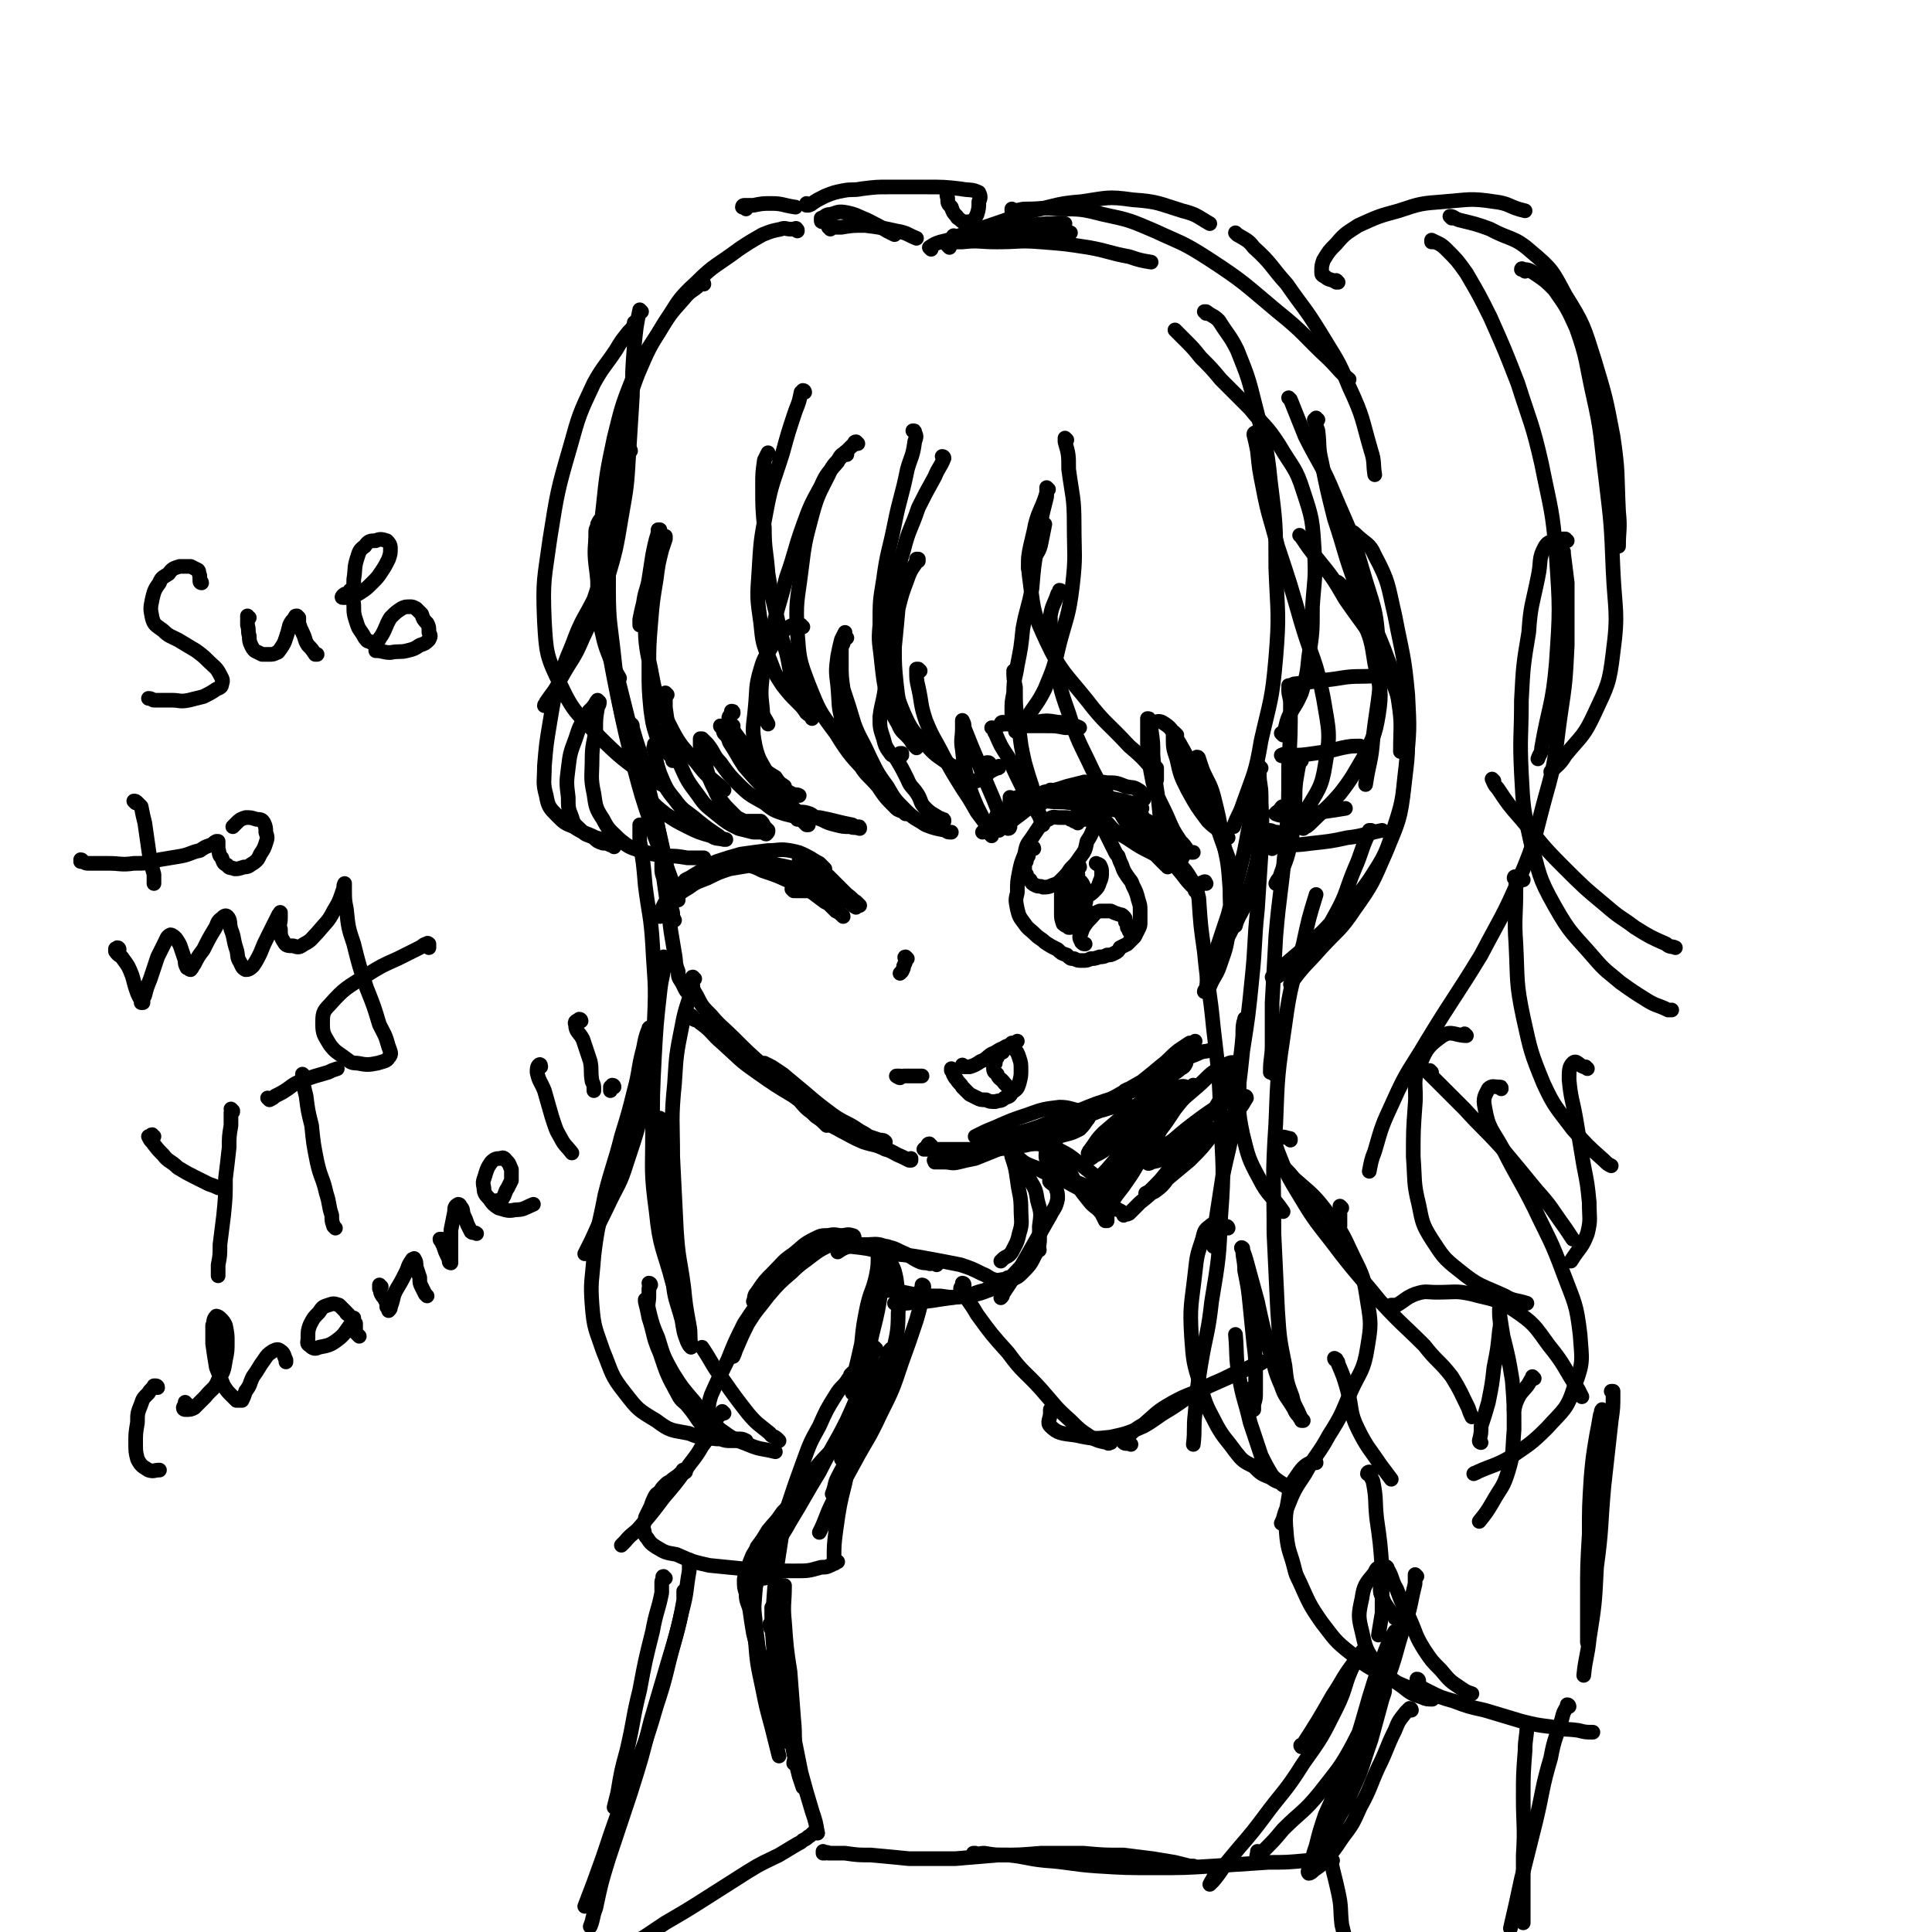 <svg viewBox='0 0 1054 1054' version='1.1' xmlns='http://www.w3.org/2000/svg' xmlns:xlink='http://www.w3.org/1999/xlink'><g fill='none' stroke='#000000' stroke-width='8' stroke-linecap='round' stroke-linejoin='round'><path d='M435,126c0,-1 0,-1 -1,-1 0,-1 1,0 0,0 0,0 0,0 -1,0 -1,0 -1,0 -2,0 -2,0 -3,-1 -5,0 -5,1 -5,1 -10,3 -7,4 -7,4 -13,8 -12,9 -13,8 -23,18 -11,10 -10,11 -18,23 -8,13 -8,13 -14,27 -5,13 -4,13 -7,27 -2,10 -2,10 -2,21 0,4 1,3 2,7 '/><path d='M384,155c0,0 0,-1 -1,-1 0,0 0,0 -1,1 -4,4 -5,3 -9,8 -8,9 -8,9 -14,19 -8,12 -8,12 -14,25 -6,15 -6,16 -10,32 -4,19 -4,19 -6,38 -2,19 -3,19 -3,37 0,14 0,15 2,29 2,9 2,9 6,19 1,4 2,4 4,8 '/><path d='M344,246c0,0 0,-1 -1,-1 0,0 0,0 0,0 -1,0 -2,-1 -2,0 -2,3 -2,4 -3,8 -3,13 -3,14 -4,27 -2,20 -2,21 -2,41 0,19 1,19 3,38 2,17 1,17 5,34 3,12 3,13 7,25 3,8 3,8 7,16 1,3 1,3 3,5 '/><path d='M329,284c0,0 -1,-1 -1,-1 -1,1 -1,1 -2,3 0,2 -1,2 -1,4 0,9 -1,9 0,18 2,16 2,16 5,32 3,20 3,20 7,40 4,19 4,19 9,39 4,15 4,15 9,30 3,11 4,11 8,22 3,8 3,8 6,17 0,1 0,1 1,3 '/><path d='M332,343c0,0 -1,-1 -1,-1 0,0 0,1 0,2 1,4 0,4 1,9 3,10 3,10 6,21 4,16 4,16 8,32 4,13 4,13 8,26 3,12 3,12 6,24 2,9 2,9 4,18 1,5 1,5 1,10 '/><path d='M345,396c0,0 0,-1 -1,-1 0,0 0,0 0,1 0,1 1,1 1,1 2,7 2,7 4,13 3,12 3,13 6,25 3,11 3,11 5,22 2,9 2,9 4,19 1,7 1,7 2,14 0,4 0,4 1,8 0,2 0,2 1,4 0,0 0,0 0,0 '/><path d='M362,473c0,-1 -1,-1 -1,-1 0,0 0,0 0,0 0,0 0,-1 0,-1 0,0 0,1 0,2 0,3 0,3 1,6 1,7 1,7 2,14 1,7 1,7 2,15 1,6 1,6 2,12 1,5 0,5 2,10 0,3 0,3 2,6 1,2 1,2 2,4 1,2 2,1 3,2 '/><path d='M379,534c-1,0 -1,0 -1,-1 -1,0 0,1 0,1 0,0 -1,0 -1,0 0,1 0,1 0,2 1,3 1,4 3,7 3,6 3,6 8,11 5,6 6,6 12,12 8,8 8,8 17,16 8,7 8,7 16,14 6,6 6,7 12,13 3,2 3,2 6,5 '/><path d='M378,555c0,0 -1,-1 -1,-1 0,0 0,1 0,1 2,2 3,1 5,3 7,5 6,6 12,11 10,9 9,9 19,16 10,7 10,7 20,13 8,6 8,6 16,11 7,3 7,3 14,6 5,2 5,2 11,5 3,1 3,1 6,2 2,0 2,0 3,1 0,0 0,0 0,0 -2,0 -2,1 -3,0 -6,-2 -5,-3 -11,-6 -7,-5 -8,-4 -15,-9 -8,-6 -8,-6 -15,-12 -6,-5 -6,-5 -12,-10 -3,-2 -3,-2 -6,-4 -2,-1 -2,-1 -4,-2 0,0 0,0 0,0 0,0 0,0 1,1 3,3 4,3 7,6 5,6 4,7 10,12 5,6 5,6 11,10 6,5 6,4 13,8 6,3 5,3 12,6 6,2 6,1 12,4 4,1 4,2 9,4 2,1 2,1 4,2 1,0 1,0 1,0 0,0 0,0 0,0 0,0 0,0 0,-1 '/><path d='M508,625c0,0 -1,-1 -1,-1 -1,0 -1,1 -1,2 -1,0 -1,0 -2,1 0,0 0,0 0,0 2,0 2,0 3,0 4,0 4,0 7,0 5,0 5,0 11,0 6,0 6,0 12,0 7,0 7,0 14,-1 8,-1 8,-1 16,-3 7,-2 7,-2 14,-4 4,-1 4,-1 8,-3 2,-2 2,-2 4,-5 1,-1 1,-1 0,-2 -1,-2 -2,-2 -4,-3 -5,-1 -6,-2 -11,-2 -8,1 -9,1 -17,4 -9,3 -9,3 -18,7 -5,2 -5,2 -11,5 '/><path d='M511,634c-1,0 -1,-1 -1,-1 -1,0 0,0 0,1 0,0 1,-1 1,0 2,0 2,0 4,0 4,0 4,1 8,0 4,-1 4,-1 9,-2 10,-4 10,-4 20,-8 10,-4 10,-4 21,-8 8,-3 8,-3 17,-6 5,-2 5,-2 10,-4 4,-1 3,-1 7,-2 2,-1 2,-1 5,-2 1,-1 1,-1 2,-1 0,0 0,0 0,0 -2,0 -2,0 -3,1 -6,2 -6,2 -11,3 -2,1 -2,1 -3,1 '/><path d='M553,617c0,0 -1,-1 -1,-1 -4,2 -4,2 -7,4 -4,1 -4,1 -7,2 0,0 0,0 0,0 2,0 2,0 4,-1 3,0 3,0 7,-1 7,-2 7,-2 14,-4 12,-4 11,-5 23,-9 12,-5 12,-5 25,-9 9,-4 9,-4 18,-7 5,-2 5,-2 10,-4 2,-2 3,-2 5,-4 2,-1 2,-1 3,-3 '/><path d='M468,242c0,0 -1,-1 -1,-1 -1,0 -1,1 -1,1 0,1 -1,1 -1,1 -2,2 -2,2 -4,4 -5,6 -6,5 -9,12 -5,10 -6,11 -9,22 -4,15 -4,15 -6,31 -2,16 -3,16 -2,33 1,14 1,15 6,28 6,15 6,15 15,27 8,13 9,13 19,24 6,7 7,6 13,13 3,3 3,3 5,5 1,1 1,1 1,2 0,0 0,0 0,0 -1,-1 -1,-1 -1,-1 -2,-1 -3,-1 -4,-2 -6,-6 -6,-6 -10,-12 -6,-7 -7,-6 -11,-14 -5,-9 -5,-10 -8,-20 -3,-10 -2,-10 -3,-21 -1,-8 -1,-8 0,-16 1,-5 1,-5 2,-9 1,-2 1,-2 2,-4 '/><path d='M462,348c0,0 -1,-1 -1,-1 0,0 0,0 0,1 0,1 -1,1 -1,3 -1,2 -1,2 -1,4 0,3 0,4 0,7 0,7 0,7 1,14 3,9 3,9 6,19 3,8 4,8 8,17 4,8 4,9 10,17 4,7 4,7 10,13 5,5 5,4 11,8 5,2 6,2 11,3 1,1 1,1 3,1 '/><path d='M515,448c0,-1 0,-1 -1,-1 -1,-1 -1,0 -2,-1 -3,-2 -4,-2 -7,-5 -3,-3 -2,-3 -4,-7 -3,-5 -4,-4 -6,-9 -3,-6 -3,-6 -6,-11 '/><path d='M492,412c0,-1 -1,-1 -1,-1 0,0 1,0 1,0 -1,1 -1,1 -2,1 -2,0 -2,1 -3,0 -1,0 -1,-1 -2,-2 -2,-3 -2,-3 -3,-7 -2,-6 -2,-6 -2,-12 1,-8 2,-8 3,-17 1,-6 2,-6 3,-11 '/><path d='M501,306c0,0 -1,-1 -1,-1 0,0 1,0 1,0 -3,5 -4,5 -6,11 -3,8 -3,8 -5,16 -1,11 -1,11 -2,21 0,10 0,10 1,20 1,9 1,9 4,17 1,5 2,5 4,10 1,3 1,3 3,6 0,1 0,1 0,2 0,0 0,0 0,0 -2,-2 -2,-2 -3,-4 -4,-5 -5,-4 -7,-9 -4,-7 -4,-7 -6,-14 -2,-10 -2,-10 -3,-19 -1,-11 -2,-11 -1,-21 0,-13 0,-13 2,-25 2,-15 3,-15 6,-30 3,-15 4,-15 7,-30 2,-7 3,-7 4,-15 1,-3 1,-3 0,-5 0,-1 0,-1 -1,-1 0,0 0,0 0,0 '/><path d='M515,250c0,0 0,-1 -1,-1 0,0 1,0 1,1 -2,5 -3,5 -5,10 -5,9 -5,9 -9,17 -4,12 -5,11 -8,23 -5,16 -4,17 -6,33 -1,15 -2,16 0,30 1,13 1,14 6,26 4,9 5,10 12,17 5,6 6,6 13,11 1,1 1,1 2,1 '/><path d='M502,366c0,0 0,0 -1,-1 0,0 0,0 -1,0 0,1 0,1 0,1 0,4 0,5 1,9 2,9 1,9 4,18 4,10 5,10 10,20 5,9 5,9 10,17 4,6 4,6 8,13 3,4 3,4 6,8 1,2 1,2 2,4 0,1 0,1 0,1 0,0 0,0 0,0 0,0 0,-1 0,-1 -1,-2 -1,-2 -2,-4 -3,-5 -3,-5 -6,-11 -3,-7 -3,-7 -5,-14 -2,-8 -2,-8 -3,-17 -1,-6 0,-6 0,-12 0,-2 0,-2 0,-4 0,0 0,0 0,0 1,2 1,2 1,4 2,5 2,5 4,10 3,7 3,7 6,15 3,7 3,7 6,14 2,5 2,5 4,10 2,2 1,2 3,4 0,1 1,1 1,2 1,0 1,-1 1,-1 0,-3 0,-3 0,-6 0,-5 0,-5 0,-10 '/><path d='M542,398c0,0 0,-1 -1,-1 0,0 1,0 1,1 1,1 0,1 1,2 3,7 3,7 7,13 4,9 4,9 8,17 4,6 4,6 7,12 2,3 2,3 3,6 1,1 1,1 1,2 0,0 0,0 0,0 0,-1 0,-1 0,-2 -1,-2 -1,-2 -2,-4 -1,-2 0,-2 -1,-5 -2,-5 -2,-5 -3,-10 -2,-6 -2,-6 -4,-13 -2,-9 -2,-9 -3,-18 -2,-12 -2,-12 -2,-23 -1,-5 -1,-5 -1,-9 '/><path d='M553,394c-1,0 -1,-1 -1,-1 0,0 0,1 0,1 0,0 0,-1 0,-1 0,-3 0,-3 0,-5 0,-5 0,-5 1,-10 0,-8 1,-8 2,-15 2,-10 2,-10 3,-20 2,-11 3,-11 5,-22 1,-12 1,-12 3,-24 1,-9 1,-9 3,-18 1,-4 1,-4 2,-8 0,-1 0,-2 0,-2 0,0 0,1 0,1 '/><path d='M566,294c0,0 -1,-2 -1,-1 0,1 0,2 0,4 -1,3 -2,3 -3,6 -1,3 0,3 -1,6 0,1 0,1 0,1 0,1 1,0 1,0 1,-2 1,-2 2,-5 2,-4 3,-4 4,-9 1,-5 1,-5 2,-10 '/><path d='M462,248c-1,0 -1,-2 -1,-1 -2,1 -3,2 -4,5 -5,6 -6,6 -9,13 -6,11 -6,11 -10,22 -5,14 -4,14 -9,28 -4,16 -5,16 -8,31 -3,11 -3,11 -5,22 -1,10 -1,10 0,19 0,4 1,4 3,8 '/><path d='M438,342c0,0 -1,0 -1,-1 -1,0 -1,0 -2,0 -3,0 -3,0 -6,2 -4,3 -4,4 -7,8 -4,7 -5,7 -7,14 -3,10 -2,11 -3,21 -1,11 -2,11 0,21 2,9 4,9 8,18 4,6 4,6 9,12 4,4 4,4 8,8 2,1 2,1 3,3 1,1 1,1 1,2 0,0 0,0 0,0 -1,0 -1,0 -1,0 -1,-1 -1,-1 -2,-2 -5,-4 -5,-4 -9,-7 -5,-5 -6,-5 -11,-10 -6,-6 -6,-6 -12,-13 -4,-6 -4,-7 -8,-13 -1,-3 -1,-3 -3,-5 -1,-2 0,-2 -1,-3 0,-1 -1,0 -1,-1 0,0 0,0 0,0 '/><path d='M400,396c-1,0 -2,-1 -1,-1 0,2 1,3 2,5 3,4 3,4 6,8 3,5 3,5 7,9 4,4 4,4 9,7 2,3 2,3 5,5 0,1 0,1 0,1 '/><path d='M400,389c0,-1 0,-1 -1,-1 0,0 0,0 0,1 -1,2 -2,2 -1,4 0,4 1,5 3,9 3,7 3,7 8,14 6,6 6,5 12,10 5,4 5,4 11,7 2,1 2,0 4,1 '/><path d='M364,379c0,0 -1,-1 -1,-1 0,3 0,4 0,8 1,7 1,7 2,14 3,9 2,9 6,17 4,9 4,9 10,17 4,6 5,6 11,11 5,4 5,4 11,7 4,1 4,1 8,2 2,0 2,0 5,0 1,0 1,1 2,1 1,-1 1,-1 1,-2 -1,-1 -1,-1 -2,-2 -1,-2 -1,-2 -2,-3 -1,0 -1,0 -2,0 -2,0 -2,0 -3,0 -2,0 -2,0 -4,0 -2,-1 -2,-1 -4,-2 -3,-3 -3,-3 -6,-6 -3,-4 -4,-4 -6,-9 -3,-6 -3,-6 -5,-13 -2,-5 -2,-6 -3,-11 0,-2 0,-2 0,-4 0,0 1,0 1,0 2,2 2,2 3,3 4,5 3,6 7,10 5,7 5,7 10,12 6,6 7,6 14,10 5,4 5,4 11,6 4,1 4,1 8,2 '/><path d='M368,415c0,0 0,-1 -1,-1 0,0 1,1 0,1 0,0 0,-1 0,-1 -2,-3 -2,-2 -4,-5 -2,-4 -3,-4 -5,-8 -2,-6 -2,-7 -3,-14 -1,-11 -1,-11 -1,-22 0,-12 0,-13 1,-25 1,-12 1,-12 3,-24 1,-8 1,-8 3,-16 1,-3 1,-3 2,-6 0,-1 0,-1 0,-1 0,0 0,-1 0,0 -1,0 -1,0 -1,0 -1,3 -1,3 -2,6 -2,4 -2,4 -3,8 -2,6 -2,6 -3,12 -2,6 -2,6 -3,12 -1,4 -1,4 -2,7 0,2 0,2 0,3 0,0 0,0 0,0 0,-2 0,-2 0,-3 1,-5 1,-5 2,-9 1,-7 2,-7 3,-13 1,-6 1,-7 2,-13 1,-5 1,-5 2,-9 1,-3 1,-3 1,-5 1,0 1,0 1,0 0,2 0,2 -1,4 -1,9 -2,9 -3,17 -2,13 -3,13 -4,25 0,15 0,16 3,30 3,16 3,16 10,30 6,12 7,12 15,21 6,8 6,7 13,13 1,1 1,1 2,2 '/><path d='M350,170c0,0 -1,-1 -1,-1 -2,9 -2,10 -3,20 -1,13 -1,13 -1,27 -1,16 -1,16 -2,32 -1,17 -1,17 -4,34 -3,18 -3,18 -8,35 -5,16 -6,16 -13,31 -5,12 -6,11 -12,22 -3,7 -4,7 -8,13 0,1 -1,1 -1,2 '/><path d='M332,303c0,0 -1,-1 -1,-1 -1,3 0,4 -1,7 -3,9 -3,9 -6,18 -5,10 -6,10 -10,20 -4,11 -5,11 -8,22 -4,12 -4,13 -6,25 -2,12 -2,12 -3,24 0,8 -1,9 1,16 1,6 2,7 6,11 4,4 4,4 9,6 6,4 6,3 12,6 4,1 4,1 7,3 2,1 2,1 3,2 0,0 0,0 0,0 0,0 0,0 0,0 -1,-1 -1,-1 -2,-1 -2,-1 -2,-1 -4,-1 -3,-1 -3,-1 -5,-3 -4,-2 -4,-1 -7,-4 -3,-3 -4,-3 -5,-7 -2,-5 -2,-5 -2,-11 -1,-8 -1,-8 0,-16 1,-8 1,-8 4,-16 2,-6 2,-7 6,-12 1,-4 2,-3 4,-6 1,-1 1,-2 2,-3 0,0 1,1 1,1 0,2 -1,2 -1,3 -1,6 -1,6 -1,12 -1,8 -2,8 -2,16 0,9 -1,10 1,19 1,7 1,8 5,14 3,6 4,6 9,11 5,4 5,4 11,6 7,2 7,2 14,3 6,0 6,0 12,1 5,0 5,0 9,0 '/><path d='M353,427c0,0 -1,0 -1,-1 0,0 1,1 1,1 -1,1 -2,1 -2,3 0,3 0,3 2,5 5,5 5,5 10,9 6,4 6,4 12,7 6,3 6,3 13,5 3,2 3,1 7,2 1,0 1,0 1,0 0,0 0,0 -1,0 -1,-1 -1,0 -3,-2 -6,-4 -6,-4 -11,-8 -7,-6 -8,-5 -13,-12 -5,-6 -5,-7 -8,-14 -2,-6 -2,-7 -3,-13 -1,-1 0,-1 0,-3 '/><path d='M572,267c0,0 -1,-1 -1,-1 0,1 0,2 0,3 -3,10 -5,10 -7,21 -3,13 -4,14 -2,28 2,16 2,17 9,32 8,17 10,17 22,32 10,13 11,12 23,25 7,6 7,6 13,13 2,2 1,3 2,5 0,0 0,1 0,0 0,0 0,0 0,-1 0,-3 0,-3 0,-5 '/><path d='M579,323c0,0 0,-1 -1,-1 0,0 0,1 -1,2 -2,6 -3,6 -4,12 0,11 1,12 3,23 2,15 2,16 7,30 5,16 6,16 13,31 6,12 7,12 15,23 5,9 6,8 13,16 4,4 4,4 8,9 2,2 2,2 4,4 1,0 1,0 1,1 0,0 0,0 0,0 0,-1 0,-1 0,-1 0,-1 -1,-1 -1,-2 -1,-6 -1,-6 -2,-13 -1,-10 -1,-10 -2,-20 -2,-13 -2,-13 -3,-25 0,-7 0,-7 -1,-14 0,-3 0,-3 -1,-5 0,-1 0,-1 -1,-1 0,0 0,0 0,0 0,0 0,0 0,1 0,7 0,7 0,13 1,11 1,11 3,21 3,10 4,10 8,19 3,7 3,7 7,13 2,2 2,2 4,5 1,1 1,1 2,1 0,0 0,0 1,0 '/><path d='M642,401c-1,-1 -1,-1 -1,-1 -1,-1 0,0 0,0 -1,1 -1,1 -1,2 0,6 0,6 2,12 2,9 2,9 6,17 5,9 5,9 11,17 5,5 6,4 11,9 '/><path d='M350,451c0,0 -1,-1 -1,-1 0,4 0,5 0,9 2,12 2,12 3,24 2,16 3,16 4,32 1,20 2,20 1,41 -1,21 -1,21 -5,42 -4,18 -4,18 -10,36 -4,13 -5,12 -11,25 -4,8 -4,8 -8,17 -2,4 -2,4 -4,8 '/><path d='M355,562c0,0 -1,-2 -1,-1 -2,5 -2,6 -3,11 -3,11 -2,12 -5,23 -3,12 -3,12 -7,25 -4,16 -5,16 -9,32 -3,16 -4,16 -6,33 -1,14 -2,14 -1,27 1,13 2,13 6,25 5,12 4,13 12,23 7,9 7,9 17,15 8,6 8,5 18,7 7,3 7,2 15,3 6,0 6,0 12,0 2,0 2,0 4,1 0,0 0,0 0,0 -1,0 -2,0 -3,0 -2,0 -2,0 -5,0 -3,0 -3,0 -6,-1 -4,-2 -4,-2 -7,-5 -6,-5 -5,-6 -10,-12 -3,-4 -4,-3 -6,-7 -6,-11 -6,-11 -10,-23 -4,-9 -3,-10 -6,-19 -1,-5 -1,-5 -2,-9 0,-1 0,-1 0,-1 '/><path d='M355,701c0,0 0,-1 -1,-1 0,1 1,2 0,3 0,2 0,2 0,4 0,4 -1,4 0,8 2,8 2,8 5,15 3,10 3,10 8,19 5,8 6,9 12,16 6,8 6,8 14,15 7,5 7,5 15,8 7,3 7,2 15,4 '/><path d='M425,786c0,0 -1,-1 -1,-1 -2,-2 -3,-1 -4,-3 -6,-5 -7,-5 -12,-11 -7,-9 -7,-9 -14,-19 -6,-8 -5,-8 -11,-17 '/><path d='M363,523c0,0 -1,-1 -1,-1 0,0 1,0 1,1 -1,9 -2,9 -3,18 -2,18 -2,18 -3,36 -1,20 -1,20 -1,41 0,21 -1,21 2,43 2,20 4,20 9,39 '/><path d='M361,611c0,0 -1,-1 -1,-1 0,3 1,4 1,7 1,23 0,23 1,46 2,18 2,18 5,35 1,11 2,11 5,22 1,6 1,7 3,12 1,2 1,2 2,3 0,0 0,-1 0,-1 -1,-6 0,-6 -1,-11 -2,-11 -2,-11 -3,-21 -2,-15 -3,-15 -4,-31 -1,-20 -1,-20 -2,-40 0,-20 -1,-20 1,-40 1,-16 1,-16 4,-31 2,-11 3,-11 6,-22 '/><path d='M347,177c0,0 -1,-1 -1,-1 0,0 0,0 0,1 -1,2 -1,2 -3,4 -4,5 -4,5 -7,10 -6,9 -7,9 -12,18 -8,17 -8,17 -13,35 -7,24 -7,25 -11,50 -3,22 -4,22 -3,45 1,17 1,19 9,35 7,15 9,15 21,28 12,12 13,12 26,22 4,3 5,2 10,5 '/><path d='M439,214c0,0 0,-1 -1,-1 0,0 0,1 -1,1 -1,5 -1,5 -3,10 -4,12 -4,12 -7,23 -5,16 -6,16 -9,32 -3,16 -3,16 -4,33 -1,14 -1,14 1,28 1,10 1,11 5,20 3,8 3,8 7,14 4,5 4,5 8,9 3,3 3,3 5,6 1,1 2,1 3,2 0,1 0,1 0,1 0,0 0,0 0,0 0,0 0,0 0,-1 0,0 -1,0 -1,-1 -2,-3 -1,-4 -3,-7 -3,-6 -4,-6 -6,-11 -3,-8 -2,-8 -4,-16 -3,-10 -3,-9 -5,-19 -3,-12 -3,-12 -5,-24 -1,-13 -2,-13 -2,-25 -1,-11 -1,-11 -1,-23 0,-7 0,-7 1,-14 1,-2 1,-2 2,-4 '/><path d='M582,240c0,0 -1,-1 -1,-1 0,0 0,1 0,2 2,7 2,7 2,15 2,15 3,15 3,30 0,17 1,17 -1,34 -2,16 -3,16 -7,31 -3,13 -3,13 -8,25 -4,8 -5,8 -10,16 -1,1 -1,1 -2,2 '/><path d='M407,114c0,0 -1,-1 -1,-1 0,0 0,0 0,0 0,0 -1,0 -1,0 0,-1 1,-1 1,-1 2,0 2,0 5,0 5,-1 5,-1 10,-1 6,0 6,1 13,2 '/><path d='M449,121c-1,0 -1,0 -1,-1 0,0 0,0 0,-1 3,-1 2,-2 5,-2 4,-1 4,-2 9,-1 5,1 6,2 11,4 6,3 6,3 11,6 2,1 2,1 4,2 '/><path d='M453,125c0,0 0,-1 -1,-1 0,0 1,0 1,0 3,0 3,0 6,0 6,-1 6,-1 13,-1 8,1 8,1 17,3 6,1 6,2 11,4 '/><path d='M508,136c0,0 -1,-1 -1,-1 0,0 0,0 0,0 3,-2 3,-2 6,-3 8,-2 8,-2 16,-3 10,-2 10,-3 20,-4 11,-2 11,-2 22,-3 5,0 5,0 10,0 '/><path d='M518,135c0,0 0,0 -1,-1 0,-1 -1,-1 0,-1 3,-1 4,-1 8,-1 9,-1 9,0 19,0 12,0 12,-1 24,0 13,1 13,1 26,3 11,2 11,3 22,5 6,2 6,2 12,3 '/><path d='M521,130c0,-1 -1,-1 -1,-1 0,-1 1,0 2,0 9,-3 9,-3 18,-6 12,-4 11,-4 23,-8 14,-3 14,-4 27,-5 14,-2 14,-3 28,-1 14,1 14,2 27,6 8,2 8,3 15,7 '/><path d='M553,115c0,0 -1,-1 -1,-1 0,0 0,1 0,1 4,0 4,-1 8,-1 9,0 9,-1 17,0 13,0 13,0 25,3 14,3 14,3 28,9 15,7 15,6 29,15 20,13 20,14 38,29 15,12 14,13 28,26 6,6 5,6 11,11 '/><path d='M675,128c0,0 -1,-1 -1,-1 0,0 1,1 1,1 5,3 6,3 9,7 10,9 9,10 18,20 9,13 10,13 18,26 9,15 10,15 16,30 8,17 7,18 12,35 2,6 1,7 2,13 '/><path d='M704,218c0,0 -1,-1 -1,-1 0,0 1,1 1,1 4,10 4,10 8,20 8,16 9,15 16,32 8,19 9,19 15,40 6,21 8,21 9,43 2,25 0,25 -3,50 -1,13 -2,12 -4,25 '/><path d='M629,395c0,0 -1,0 -1,-1 0,0 0,1 1,1 0,0 -1,-1 0,-1 2,0 3,-1 5,0 5,3 5,4 8,9 6,10 6,11 11,22 6,14 6,14 12,29 4,12 5,12 8,24 3,9 3,9 3,18 0,5 -1,5 -2,9 '/><path d='M654,414c0,0 0,-1 -1,-1 0,0 0,1 1,1 1,3 1,3 2,6 3,7 4,7 6,14 3,12 3,12 5,24 3,13 3,13 4,27 0,12 1,12 -1,24 -1,9 -2,10 -5,19 -2,5 -3,5 -5,10 -1,2 -1,2 -3,3 0,0 0,0 0,0 0,-1 1,-1 1,-2 1,-4 0,-4 1,-8 2,-7 2,-7 5,-14 3,-9 3,-9 6,-18 3,-12 3,-12 6,-23 3,-12 3,-12 5,-23 2,-10 2,-10 4,-20 1,-5 1,-5 1,-10 '/><path d='M688,419c0,0 -1,-1 -1,-1 0,0 0,0 0,0 0,2 0,2 0,4 0,6 1,6 1,12 0,11 1,11 0,21 -2,15 -2,15 -6,29 -3,12 -4,12 -10,23 -4,8 -4,8 -9,16 0,2 0,2 -1,3 '/><path d='M710,415c0,-1 -1,-1 -1,-1 0,0 0,0 0,1 -1,5 -1,5 -2,11 -1,8 0,8 -1,17 -1,9 0,9 -2,17 -2,10 -3,10 -6,19 -1,1 -1,1 -2,3 '/><path d='M731,319c0,0 -1,-2 -1,-1 1,1 2,1 3,3 5,8 7,7 10,16 5,12 5,12 7,25 3,14 4,15 2,28 -2,12 -3,12 -8,23 -6,10 -6,11 -13,20 -8,9 -8,8 -17,17 -1,1 -2,1 -3,2 '/><path d='M698,455c0,0 0,-1 -1,-1 -1,0 -1,0 -2,0 -1,-1 -2,-1 -3,-1 -1,0 -1,1 -2,2 -1,4 -1,5 -2,10 -1,15 -1,15 -2,31 -2,19 -1,19 -3,38 -2,20 -2,20 -5,39 -2,19 -2,19 -5,38 -2,16 -3,16 -6,31 -2,13 -2,13 -4,26 -1,6 -1,6 -1,12 '/><path d='M658,482c0,0 -1,-1 -1,-1 0,0 1,0 0,0 -1,1 -2,0 -3,2 -1,3 -1,3 0,7 1,15 1,15 3,29 2,21 3,21 5,42 3,25 3,25 4,50 1,26 2,26 0,52 -1,23 -1,23 -5,47 -2,18 -3,17 -6,35 -2,13 -2,13 -3,26 -1,8 0,9 -1,17 '/><path d='M670,670c0,0 0,-1 -1,-1 0,0 1,1 1,1 -2,-1 -3,-2 -5,-2 -3,0 -3,-1 -5,1 -3,2 -3,3 -4,7 -3,9 -3,9 -4,18 -2,18 -3,18 -2,35 1,14 1,14 5,27 3,12 4,12 9,22 4,7 5,7 10,14 4,5 4,5 10,8 4,4 4,4 9,6 3,2 3,2 6,3 2,1 2,2 4,3 0,0 0,0 0,0 0,0 0,0 0,0 0,0 0,0 -1,-1 -1,-1 -2,0 -3,-2 -3,-2 -3,-2 -5,-4 -3,-5 -3,-5 -6,-11 -3,-9 -3,-9 -6,-18 -3,-13 -4,-13 -6,-25 -2,-11 -1,-12 -2,-23 '/><path d='M680,759c0,-1 -1,-2 -1,-1 0,1 1,1 1,3 1,3 1,3 2,6 0,1 0,1 1,2 0,0 0,0 1,0 0,-1 0,-1 0,-3 1,-3 1,-3 1,-7 0,-5 0,-5 0,-10 0,-8 0,-8 -1,-16 -1,-10 -1,-10 -2,-20 -1,-10 -1,-10 -3,-20 0,-6 -1,-6 -1,-11 -1,-1 -1,-2 0,-1 0,2 1,3 2,7 3,11 3,11 6,22 3,14 3,14 7,28 3,9 2,9 6,18 2,6 3,6 6,11 2,3 1,3 4,6 0,1 1,1 1,2 1,0 1,0 1,0 0,1 0,1 0,0 0,0 0,0 0,0 -1,-1 -1,-1 -2,-3 -2,-5 -3,-5 -4,-10 -3,-8 -3,-8 -4,-17 -3,-15 -3,-15 -4,-30 -1,-21 -1,-21 -2,-42 0,-30 -1,-30 1,-60 1,-27 1,-27 5,-54 3,-22 4,-22 10,-44 3,-14 3,-14 7,-27 '/><path d='M695,586c0,-1 -1,-1 -1,-1 0,0 0,0 0,0 0,0 -1,0 -1,0 0,-8 1,-8 1,-15 0,-12 0,-12 0,-23 1,-18 1,-18 2,-36 2,-24 3,-24 5,-47 2,-23 2,-23 2,-46 1,-17 1,-17 1,-34 0,-4 -1,-4 -1,-8 '/><path d='M369,488c0,0 -1,-1 -1,-1 0,0 0,0 0,0 2,-2 2,-2 4,-5 4,-3 4,-3 9,-6 5,-3 5,-4 10,-6 6,-2 6,-2 13,-4 7,-1 7,-1 15,-2 6,0 6,-1 12,0 5,1 5,1 9,3 4,2 3,2 7,4 1,1 1,1 2,2 1,1 1,1 1,1 -1,1 -1,1 -2,1 -3,1 -3,1 -6,1 -4,-1 -4,-1 -9,-2 -5,0 -5,-1 -10,-1 -7,-1 -7,-1 -13,-1 -6,1 -6,1 -12,2 -6,2 -6,2 -12,5 -5,2 -6,2 -10,5 -5,3 -5,3 -8,7 -4,2 -4,2 -6,6 -1,1 -1,1 -2,2 0,1 0,1 0,1 0,0 0,0 0,0 0,-1 0,-1 0,-2 1,-2 1,-2 2,-4 1,-2 1,-2 3,-4 2,-3 2,-3 4,-5 3,-2 3,-3 5,-5 4,-2 4,-2 7,-3 4,-2 4,-2 8,-3 5,-2 5,-2 11,-3 6,0 6,-1 12,0 7,0 7,0 13,1 5,1 6,1 10,3 4,2 4,2 7,5 3,2 3,2 5,4 1,1 1,1 2,2 0,0 0,1 0,1 0,0 0,0 0,0 -2,-1 -2,-1 -4,-1 -4,-1 -4,-1 -8,-3 -5,-2 -5,-2 -10,-4 -5,-2 -5,-2 -11,-4 -4,-2 -4,-2 -8,-3 -1,-1 -1,-1 -3,-1 0,0 0,0 0,0 2,0 2,0 3,0 4,1 4,1 9,3 6,3 5,3 12,6 5,2 5,3 10,4 5,2 5,1 10,2 3,1 3,0 6,1 1,0 1,1 2,1 1,0 1,0 1,0 -1,0 -1,0 -1,0 -2,0 -2,0 -4,-1 -3,-1 -3,-2 -7,-3 -3,-2 -3,-2 -6,-3 -3,-2 -3,-2 -6,-3 -1,-1 -1,-1 -3,-2 0,0 0,0 0,0 -1,0 0,0 0,0 2,2 2,2 4,4 3,3 3,3 7,6 4,3 4,3 8,6 4,2 4,2 7,5 1,1 1,1 2,2 0,0 1,0 1,1 0,0 0,0 0,0 0,0 0,0 0,0 -2,-2 -2,-2 -4,-3 -4,-4 -4,-4 -7,-7 -5,-4 -5,-4 -8,-9 -3,-4 -2,-4 -4,-8 0,-2 0,-2 -1,-3 0,0 0,-1 0,-1 0,0 0,1 0,1 1,1 0,1 1,3 1,1 1,1 2,2 '/><path d='M545,446c-1,0 -1,-1 -1,-1 -1,0 0,0 0,0 2,0 1,-1 3,-2 2,-1 2,-1 5,-2 4,-3 4,-3 8,-5 5,-2 5,-2 10,-4 6,-1 6,-1 12,-3 4,-1 4,-1 8,-2 1,0 2,0 2,0 0,-1 -1,0 -2,0 -3,2 -3,2 -7,4 -6,2 -6,2 -11,5 -7,3 -7,3 -13,6 -5,3 -5,3 -10,5 -2,1 -2,1 -4,2 0,0 0,0 0,0 2,-1 2,-1 4,-2 3,-1 3,-1 5,-3 4,-2 4,-3 7,-5 4,-3 4,-2 7,-5 3,-1 3,-1 5,-3 0,0 1,0 0,0 -2,3 -3,3 -6,5 -5,4 -5,4 -10,8 -4,3 -4,3 -8,6 -2,1 -2,1 -4,2 0,1 0,1 0,1 0,0 0,0 0,0 0,-1 0,-1 0,-1 3,-3 2,-3 5,-5 4,-3 5,-3 9,-6 6,-3 6,-4 12,-7 5,-2 5,-2 11,-4 5,-1 5,-2 11,-3 5,0 5,-1 11,0 5,0 5,0 10,2 4,1 4,0 7,2 2,1 2,2 3,4 0,0 0,1 0,1 -2,1 -3,1 -5,2 -5,1 -5,1 -10,1 -7,0 -7,0 -13,-1 -7,0 -7,-1 -15,-1 -6,-1 -6,-1 -13,-1 -5,-1 -5,-1 -10,-1 -2,0 -2,0 -3,0 0,0 1,0 1,0 3,1 3,1 6,1 4,0 4,0 9,1 7,1 7,0 13,1 9,1 9,1 17,3 9,1 10,1 18,4 8,3 8,3 14,8 5,3 5,3 8,7 2,2 3,2 4,5 0,2 0,2 0,3 -1,2 -2,2 -3,2 -3,0 -3,0 -6,0 -4,-2 -4,-3 -8,-5 -6,-3 -6,-3 -12,-7 -6,-4 -7,-3 -11,-8 -4,-4 -3,-5 -5,-10 -1,-4 -1,-4 -2,-8 0,-1 0,-1 0,-2 0,0 -1,-1 0,-1 0,1 0,1 1,1 3,3 3,4 6,7 7,5 7,5 13,10 7,6 7,6 14,13 6,5 6,5 11,11 4,4 4,4 7,9 1,2 1,2 2,5 0,0 0,0 0,1 0,0 0,0 0,0 0,-1 0,-1 0,-1 -4,-4 -4,-4 -7,-8 -5,-6 -5,-6 -10,-13 -5,-6 -4,-7 -9,-14 -3,-4 -2,-5 -6,-8 -2,-2 -3,-2 -5,-3 -1,0 -1,0 -2,-1 0,0 0,0 0,0 1,1 1,1 2,1 3,1 3,1 5,2 2,0 2,0 3,0 0,0 0,0 0,0 1,0 1,0 0,0 -1,-1 -1,-1 -2,-2 -4,-1 -4,-1 -8,-2 -4,-1 -5,-1 -9,-2 -6,-1 -6,-1 -11,-1 -6,0 -7,0 -13,1 -7,1 -7,1 -14,4 -6,2 -6,2 -12,5 -5,3 -5,3 -9,6 -2,2 -2,2 -4,4 -1,1 -1,1 -1,1 0,0 0,0 0,0 0,0 0,-1 1,-1 4,-4 4,-4 8,-7 4,-4 4,-4 8,-7 3,-2 3,-2 6,-4 0,-1 1,-1 0,-1 -1,0 -2,0 -4,1 -4,3 -4,4 -9,8 -5,3 -5,2 -10,6 -2,1 -2,2 -4,4 '/><path d='M433,486c0,0 -1,-1 -1,-1 0,0 1,1 2,1 2,0 2,0 5,0 3,0 3,0 7,1 5,1 5,1 9,2 4,2 4,2 8,3 2,1 2,2 4,3 0,0 0,0 0,0 0,0 0,0 0,0 -1,-1 0,-1 -1,-1 -3,-3 -3,-3 -6,-5 -4,-3 -4,-2 -7,-5 -3,-3 -2,-3 -5,-6 -1,-1 -1,-1 -3,-1 0,0 0,-1 0,0 1,0 1,0 1,0 3,2 3,2 6,4 5,4 5,4 10,7 3,2 3,3 6,5 0,1 0,0 1,1 0,0 0,0 0,0 0,0 0,0 0,0 -1,-1 -1,-1 -2,-2 -3,-2 -3,-1 -5,-4 -3,-3 -3,-3 -6,-6 -2,-2 -2,-2 -4,-4 -1,-1 -1,0 -2,-1 '/><path d='M588,449c0,0 0,0 -1,-1 0,0 1,1 1,0 -1,0 -1,0 -2,0 -1,-1 -1,-1 -2,-1 -1,-1 -1,-1 -3,-1 -1,0 -1,0 -3,0 -3,0 -3,-1 -6,1 -3,1 -2,1 -5,4 -2,3 -2,3 -4,6 -3,4 -3,4 -4,9 -2,5 -2,5 -3,10 -1,5 -1,5 -1,11 -1,4 -1,4 0,9 1,4 1,4 4,8 2,3 3,3 6,6 2,2 3,2 5,4 3,2 3,2 7,4 2,2 2,2 5,3 2,2 2,2 4,2 2,1 2,1 4,1 3,0 3,0 5,-1 2,0 2,0 5,-1 2,0 2,0 4,-1 2,0 2,0 4,-1 2,-1 2,-1 3,-3 2,-1 2,-1 4,-2 2,-2 2,-2 4,-4 1,-2 1,-2 2,-4 1,-2 1,-2 1,-4 0,-3 0,-3 0,-6 0,-3 0,-3 -1,-6 -1,-4 -1,-4 -3,-8 -1,-3 -1,-2 -3,-5 -2,-3 -2,-3 -3,-6 -1,-2 -1,-2 -2,-5 -1,-1 -1,-1 -2,-3 -1,-2 -1,-2 -2,-4 -1,-2 -1,-2 -2,-4 -1,-2 -1,-2 -2,-4 -2,-2 -1,-2 -3,-4 -2,-2 -2,-2 -4,-4 -2,-1 -1,-1 -3,-2 -2,-1 -2,0 -4,-1 0,0 0,0 0,0 '/><path d='M564,463c0,0 0,-1 -1,-1 -1,1 -1,1 -1,2 -1,1 -1,1 -1,1 0,1 0,1 0,2 -1,1 -1,1 -1,2 0,1 0,1 -1,2 0,2 0,2 0,3 0,2 0,2 1,3 0,2 0,2 2,3 1,2 1,2 3,3 2,1 2,0 4,1 2,0 3,0 5,-1 3,-1 3,-1 5,-3 3,-3 3,-3 5,-6 3,-3 3,-3 5,-6 3,-4 3,-4 4,-9 2,-3 2,-3 4,-8 0,-1 1,-2 0,-3 -1,-1 -2,-1 -4,-1 -2,0 -2,0 -3,0 '/><path d='M589,473c0,0 0,-1 -1,-1 0,0 0,1 0,1 -1,2 -2,1 -3,2 -1,1 -1,1 -2,2 -1,2 -1,2 -2,4 -1,1 -1,2 -1,3 0,2 0,2 0,3 1,2 1,2 2,3 2,0 2,0 4,0 3,0 4,0 6,-1 3,-1 3,-1 5,-3 2,-2 2,-2 3,-5 1,-2 1,-3 1,-5 0,-2 0,-2 -1,-4 -1,-1 -1,0 -2,-1 '/><path d='M584,481c0,0 -1,-1 -1,-1 0,0 0,0 0,0 -1,0 -2,-1 -3,0 0,0 0,1 0,2 -1,4 -1,4 -1,7 0,4 0,4 0,9 0,3 0,3 1,6 1,1 2,1 3,2 0,0 0,0 1,0 1,-2 1,-2 1,-5 1,-3 1,-3 2,-6 1,-3 1,-3 1,-7 1,-4 0,-4 0,-7 0,-2 0,-2 0,-4 0,0 -1,-1 -1,0 -1,1 -1,1 -2,3 -1,3 -1,4 -2,8 0,3 -1,3 0,6 0,1 0,2 1,3 1,1 1,1 2,1 2,1 2,1 3,0 2,0 2,0 3,-1 1,-1 0,-1 0,-3 0,-2 1,-2 0,-5 0,-3 0,-3 -1,-6 -1,-2 -1,-2 -3,-3 -1,0 -2,0 -2,1 -2,2 -1,2 -2,5 -1,2 0,2 -1,4 '/><path d='M618,510c0,0 -1,-1 -1,-1 0,0 0,1 0,1 0,0 0,-1 0,-1 0,0 0,0 -1,-1 0,-1 0,-1 -1,-2 0,-2 0,-2 -1,-3 0,-2 0,-2 -1,-3 -1,-1 -1,-1 -2,-1 -3,-1 -3,-1 -5,-2 -3,0 -3,0 -6,0 -3,1 -3,2 -5,4 -2,2 -2,2 -4,5 -1,2 -1,3 -2,5 0,2 1,2 1,3 1,1 1,1 2,1 '/><path d='M540,417c0,0 0,-1 -1,-1 -1,0 -1,0 -2,1 0,0 0,1 0,1 0,0 0,0 0,1 0,0 0,0 0,0 1,1 1,1 2,1 1,0 1,0 2,0 1,0 1,0 3,-1 1,0 1,0 1,-1 0,0 0,0 0,0 0,0 0,0 0,0 -3,2 -3,2 -5,3 -2,2 -2,2 -5,3 -1,1 -1,1 -2,2 '/><path d='M548,395c0,0 -1,-1 -1,-1 -1,0 -1,1 -1,1 0,1 0,0 1,0 3,0 3,0 7,0 5,-1 5,-1 11,-1 6,-1 6,-1 12,0 4,0 4,1 8,2 2,0 2,0 4,1 0,0 0,0 0,0 0,0 -1,0 -1,0 -3,0 -3,0 -7,0 -5,-1 -5,-1 -10,-1 -5,0 -5,0 -10,0 -3,0 -3,1 -5,2 -1,0 -1,0 -2,1 '/><path d='M432,442c-1,0 -1,-1 -1,-1 -1,0 0,0 0,0 0,1 0,1 0,1 3,0 3,0 5,1 3,0 3,0 6,1 3,2 3,2 6,3 4,2 4,2 8,3 4,1 4,1 8,1 2,1 2,0 5,1 0,0 0,0 0,0 0,-1 0,-1 -1,-1 -2,0 -2,0 -3,-1 -5,-1 -5,-1 -9,-2 -4,-1 -4,-1 -9,-2 -3,0 -3,0 -7,0 -2,0 -2,1 -4,1 0,0 0,0 -1,0 '/><path d='M491,588c-1,0 -1,-1 -1,-1 0,0 0,0 0,0 0,0 0,0 0,0 0,0 0,0 0,0 0,1 -1,0 -1,0 0,0 1,0 2,0 1,1 1,0 2,0 2,0 2,0 5,0 2,0 2,0 3,0 1,0 1,0 2,0 '/><path d='M526,582c0,0 0,0 -1,-1 0,0 0,1 0,1 0,0 0,0 0,0 1,0 1,0 1,0 2,0 2,0 3,0 3,-1 3,-1 6,-3 3,-1 3,-2 6,-4 3,-1 3,-2 6,-3 3,-2 3,-1 5,-3 2,0 2,0 3,-1 0,0 0,0 0,0 0,0 0,0 -1,1 '/><path d='M520,584c0,0 -1,-1 -1,-1 0,0 0,0 0,1 0,0 0,0 0,0 1,1 1,1 1,2 1,2 1,2 2,3 1,2 2,2 3,4 2,2 2,2 4,4 2,1 2,1 4,2 2,1 2,1 5,1 2,1 2,1 5,1 3,-1 3,0 5,-2 3,-1 3,-1 4,-3 3,-2 3,-2 4,-5 1,-4 1,-4 1,-7 0,-4 0,-4 -1,-7 -1,-3 -1,-3 -3,-5 -1,-1 -2,0 -4,-1 '/><path d='M547,574c0,0 -1,-1 -1,-1 0,0 0,0 -1,1 0,0 0,0 0,0 0,1 0,1 -1,3 -1,1 -1,1 -1,3 -1,1 -1,1 -1,3 0,2 1,2 2,3 1,3 2,2 4,5 1,1 1,1 3,3 0,1 0,1 1,2 '/><path d='M495,523c0,0 -1,-1 -1,-1 -1,0 0,1 0,2 0,1 0,1 -1,3 0,1 0,1 -1,3 -1,1 -1,1 -1,1 '/><path d='M719,229c0,0 -1,0 -1,-1 0,0 0,1 0,1 0,0 -1,0 -1,0 1,3 1,3 2,6 1,8 0,9 2,17 3,15 3,15 7,31 6,18 5,18 12,37 6,17 8,16 15,34 5,14 6,14 8,29 2,13 1,13 1,27 '/><path d='M710,293c0,0 -1,-1 -1,-1 0,0 1,1 1,1 4,6 4,6 8,11 9,11 9,11 16,23 11,16 12,15 20,32 7,16 8,17 12,34 3,17 2,18 0,36 -2,18 -3,19 -10,36 -7,16 -7,17 -17,31 -8,12 -9,11 -19,22 -7,8 -8,8 -14,16 -2,1 -1,1 -2,3 '/><path d='M749,454c0,0 -1,-1 -1,-1 0,0 0,0 -1,0 -1,2 -1,2 -1,3 -4,9 -3,9 -7,18 -5,12 -4,13 -10,24 -6,11 -6,11 -14,20 -6,7 -7,6 -14,12 -3,2 -3,2 -6,4 -1,0 -1,-1 -1,-1 3,-3 3,-3 6,-6 7,-6 7,-6 13,-11 9,-8 9,-8 17,-17 9,-9 10,-9 17,-19 9,-14 9,-14 14,-30 5,-15 4,-16 6,-32 2,-20 2,-20 1,-39 -2,-22 -3,-22 -7,-43 -4,-17 -3,-18 -11,-33 -3,-7 -5,-6 -11,-12 -1,-1 -2,-1 -3,-1 '/><path d='M689,238c-1,-1 -1,-1 -1,-1 -2,-1 -2,-1 -3,-1 0,0 -1,0 -1,1 1,4 1,4 2,9 1,10 1,10 3,20 3,16 4,16 8,32 7,21 7,21 13,42 6,20 8,20 12,41 3,18 4,19 1,36 -2,13 -4,14 -11,26 -5,9 -7,8 -14,16 -2,2 -2,2 -4,4 '/><path d='M700,401c0,0 -1,-1 -1,-1 0,0 0,0 1,0 2,-4 1,-4 3,-9 3,-6 4,-6 7,-13 3,-10 3,-10 4,-20 2,-13 2,-13 2,-27 1,-15 2,-15 1,-31 -1,-16 -1,-17 -6,-32 -4,-13 -6,-13 -13,-25 -7,-11 -8,-10 -16,-20 -8,-8 -8,-8 -16,-16 -5,-6 -5,-6 -11,-12 -4,-5 -4,-5 -9,-10 -2,-2 -2,-2 -5,-5 0,0 0,0 0,0 '/><path d='M658,171c0,-1 -1,-1 -1,-1 0,0 0,0 1,0 0,0 0,0 0,0 4,3 4,2 7,5 5,8 6,8 10,16 6,15 6,15 10,31 5,20 6,20 8,40 3,24 3,24 3,48 1,25 2,25 0,49 -2,23 -3,23 -8,45 -3,18 -4,18 -10,35 -2,6 -3,6 -5,12 '/><path d='M704,375c0,-1 0,-1 -1,-1 0,0 0,0 0,0 2,0 2,-1 4,-1 8,-1 8,-1 16,-2 10,-1 10,-2 20,-2 8,0 8,-1 15,0 4,0 4,1 7,2 1,1 0,1 0,3 '/><path d='M704,412c0,-1 0,-1 -1,-1 -2,0 -4,1 -4,1 0,1 2,0 4,0 7,0 7,0 14,-1 7,-1 7,-1 15,-3 5,-1 5,-1 10,-1 '/><path d='M701,441c0,0 0,-1 -1,-1 -1,0 -1,1 -2,2 -1,1 -3,2 -2,2 2,1 4,1 7,1 9,0 9,-1 18,-2 7,-1 7,-1 13,-2 '/><path d='M699,456c0,0 0,-1 -1,-1 -1,1 -1,1 -2,2 -1,2 -3,2 -3,3 2,1 4,1 7,1 8,0 8,0 16,-1 9,-1 10,-1 19,-3 9,-1 9,-2 19,-4 '/><path d='M730,154c0,0 -1,-1 -1,-1 0,0 0,1 0,1 -3,-2 -4,-1 -6,-3 -2,-1 -2,-1 -2,-3 0,-3 0,-3 1,-6 3,-5 3,-5 7,-9 5,-6 6,-6 12,-10 11,-5 11,-5 22,-8 12,-4 12,-4 25,-5 13,-1 14,-2 27,0 9,1 8,3 17,5 '/><path d='M792,119c0,0 -1,-1 -1,-1 2,0 2,1 5,2 8,2 9,2 17,5 11,6 13,4 22,12 12,10 12,11 19,24 10,16 10,17 16,36 6,20 6,20 10,41 3,20 2,21 3,41 1,10 0,10 0,19 '/><path d='M832,148c0,0 -1,-1 -1,-1 0,0 0,0 0,0 0,0 -1,-1 -1,0 3,0 4,0 7,2 6,4 6,4 11,9 7,10 7,10 12,21 6,17 5,18 9,36 5,22 4,23 7,46 3,25 3,25 4,50 1,22 3,23 0,45 -2,17 -3,18 -10,33 -6,13 -7,12 -16,23 -3,5 -4,5 -8,9 '/><path d='M855,295c-1,0 -1,-1 -1,-1 -2,0 -3,0 -5,1 -3,1 -4,0 -6,3 -4,7 -2,8 -4,17 -3,15 -4,15 -5,30 -3,18 -3,18 -4,37 0,20 -1,20 0,40 1,19 1,19 5,37 5,18 4,19 13,35 9,16 10,15 22,29 6,7 7,7 14,13 7,5 7,5 15,10 5,3 5,2 11,5 1,0 1,0 2,0 '/><path d='M815,426c0,0 -1,-1 -1,-1 1,2 1,3 3,5 6,9 6,9 13,17 11,13 11,14 22,25 12,12 12,12 24,22 8,7 8,6 16,12 8,5 8,5 17,9 2,2 3,1 5,2 '/><path d='M441,112c0,0 -1,-1 -1,-1 0,0 0,1 0,1 1,0 2,0 3,-1 3,-2 3,-2 7,-4 5,-2 5,-2 10,-3 5,-1 5,0 10,-1 8,-1 8,-1 15,-1 10,0 10,0 20,0 10,0 10,0 19,1 5,1 6,0 10,2 1,2 1,3 0,5 0,3 0,4 -1,7 -1,2 -1,2 -2,3 -1,1 -1,1 -2,1 -1,0 -2,0 -3,0 -1,0 -1,0 -2,-1 -1,-1 -2,-1 -2,-2 -2,-2 -2,-2 -3,-5 -2,-2 -2,-2 -2,-5 -1,-2 0,-3 0,-5 '/><path d='M556,127c0,0 -1,-1 -1,-1 0,0 0,0 0,0 1,0 1,0 1,0 3,0 3,-1 7,-1 5,0 5,0 10,0 6,1 6,1 11,2 '/><path d='M782,132c0,0 -1,0 -1,-1 0,0 0,1 0,1 0,-1 0,-1 0,-1 4,2 5,2 8,5 6,6 6,6 11,13 7,12 7,12 13,24 8,18 8,18 15,36 7,22 8,22 13,44 5,25 6,25 8,50 2,29 2,30 0,59 -2,23 -4,23 -8,46 0,3 -1,3 -2,6 '/><path d='M853,301c-1,0 -1,-1 -1,-1 0,0 0,0 0,0 1,1 1,1 1,2 1,8 1,8 2,16 0,17 0,17 0,34 -1,20 -1,20 -4,40 -3,22 -2,22 -8,43 -6,22 -5,23 -14,44 -9,21 -10,21 -21,42 -14,23 -15,23 -29,46 -10,17 -11,16 -19,34 -6,13 -6,13 -10,27 -2,5 -2,6 -3,11 '/><path d='M800,565c0,0 -1,-1 -1,-1 0,0 1,1 1,1 -6,0 -8,-3 -13,0 -7,5 -9,7 -12,15 -5,10 -2,12 -3,23 -1,14 -1,14 -1,28 1,13 0,14 3,26 2,10 2,11 7,19 6,9 6,10 15,17 11,9 12,8 25,14 5,3 6,2 12,4 '/><path d='M781,585c-1,-1 -1,-1 -1,-1 -1,0 -1,0 -1,1 2,2 2,2 4,4 8,8 8,8 16,16 10,11 10,10 20,21 10,12 10,12 19,23 9,10 8,10 16,21 2,3 2,3 4,6 '/><path d='M819,594c0,-1 0,-1 -1,-1 -3,0 -4,-1 -6,1 -2,4 -3,5 -2,10 2,12 4,12 10,23 8,16 9,16 17,32 8,17 9,17 16,36 6,16 7,16 9,33 1,14 2,15 -3,28 -4,13 -6,13 -15,23 -9,9 -10,9 -20,16 -9,5 -9,4 -18,8 -1,1 -1,0 -2,1 '/><path d='M837,752c0,0 -1,-1 -1,-1 0,0 0,1 -1,2 -2,4 -3,4 -6,8 -2,4 -2,4 -3,8 '/><path d='M808,787c0,0 -1,0 -1,-1 0,0 0,0 0,0 1,-4 1,-4 1,-8 2,-6 2,-6 4,-13 2,-10 2,-10 3,-19 2,-10 2,-10 3,-20 1,-5 0,-5 0,-10 0,-1 0,-2 0,-2 0,1 0,1 0,2 1,7 1,7 2,13 3,12 3,12 5,24 1,13 1,13 1,27 -1,11 0,12 -3,22 -3,10 -4,9 -9,18 -3,5 -3,5 -7,10 '/><path d='M831,480c0,0 -1,-1 -1,-1 0,0 0,1 0,1 -1,0 -2,-1 -3,-1 -1,0 -1,0 -1,0 0,-1 1,-1 1,0 0,3 0,3 0,7 0,14 -1,15 0,29 1,20 0,21 4,40 4,18 4,19 11,36 6,13 7,13 16,25 8,9 8,9 17,17 2,2 2,2 4,3 '/><path d='M866,583c0,0 -1,-1 -1,-1 -1,0 -1,0 -1,0 -3,-1 -4,-4 -6,-2 -2,2 -2,4 -2,9 1,11 2,11 4,23 2,12 2,12 4,24 2,10 2,10 3,20 0,9 1,9 -1,17 -3,8 -4,7 -9,15 '/><path d='M680,557c-1,0 -1,-2 -1,-1 -1,3 -1,4 -1,9 -1,13 -2,13 -2,26 0,14 -1,14 2,28 3,12 3,13 9,24 5,10 7,9 13,18 '/><path d='M704,622c0,-1 0,-1 -1,-1 -3,-1 -4,-1 -6,0 -2,2 -1,4 0,7 4,10 4,11 10,21 9,15 9,15 20,29 12,16 13,16 26,32 12,13 12,12 24,24 7,9 8,8 15,17 5,8 5,9 9,17 1,3 1,3 2,5 '/><path d='M732,659c0,0 -1,-1 -1,-1 0,3 0,3 0,7 0,2 0,2 0,4 '/><path d='M698,635c0,0 0,-1 -1,-1 0,0 1,0 1,0 4,5 4,4 8,9 9,8 10,8 17,17 9,12 9,12 15,25 6,12 6,12 8,25 2,12 2,13 0,25 -2,13 -4,13 -9,24 -5,12 -5,13 -12,24 -6,11 -7,10 -13,21 -6,9 -6,9 -10,19 -2,4 -1,4 -3,8 '/><path d='M718,798c0,0 0,-1 -1,-1 -4,2 -5,2 -8,6 -4,6 -5,6 -6,14 -2,11 -2,11 -1,22 1,8 2,8 4,16 1,4 1,4 3,8 5,11 5,12 12,22 7,9 7,10 16,17 8,7 9,7 18,12 8,5 8,4 16,8 4,1 4,1 8,3 1,1 1,1 2,2 0,0 1,0 0,0 -2,0 -3,0 -5,-1 -6,-2 -6,-2 -11,-6 -7,-5 -8,-5 -14,-12 -6,-8 -6,-9 -8,-18 -2,-8 -2,-9 0,-18 1,-7 2,-8 7,-14 1,-3 2,-3 5,-3 1,-1 2,0 2,1 3,5 2,6 5,11 3,8 3,8 7,16 4,9 3,9 8,17 4,6 4,6 9,11 5,6 5,6 11,10 3,2 3,2 6,3 '/><path d='M550,622c0,0 -1,-1 -1,-1 0,0 0,0 0,1 0,0 0,0 0,0 2,5 2,4 3,9 2,6 2,6 3,13 1,8 2,8 2,16 0,6 1,7 -1,13 -1,5 -2,6 -4,10 -2,3 -3,2 -5,4 -1,1 -1,1 -1,1 '/><path d='M558,639c0,0 -1,-1 -1,-1 0,0 0,0 1,0 0,0 0,0 0,0 2,3 2,3 4,6 3,5 3,5 4,11 2,7 2,7 1,14 0,8 1,9 -2,15 -3,6 -3,6 -8,11 -3,3 -4,2 -8,4 -1,0 -1,0 -2,1 '/><path d='M572,619c-1,0 -1,-1 -1,-1 -1,0 0,1 0,1 1,1 2,1 3,2 3,5 2,6 5,11 4,6 4,6 7,12 4,6 4,6 8,11 3,4 4,3 7,7 1,2 1,2 2,4 0,0 0,0 1,0 0,-1 0,-2 0,-3 2,-4 1,-4 3,-8 4,-6 4,-5 8,-11 5,-7 4,-7 9,-14 4,-8 4,-8 8,-15 4,-7 4,-7 9,-13 3,-4 3,-4 7,-7 1,-2 2,-1 3,-3 0,0 0,0 0,0 -1,2 -1,2 -3,4 -3,4 -3,4 -7,9 -5,5 -5,5 -10,10 -5,5 -5,6 -10,11 -3,4 -4,4 -8,8 -1,1 -2,2 -1,3 1,0 2,0 4,-1 3,-3 3,-3 6,-7 4,-4 5,-4 8,-9 5,-6 5,-6 9,-12 4,-6 4,-6 7,-12 1,-1 2,-3 1,-3 -2,-1 -4,0 -7,2 -8,3 -7,4 -14,9 -9,7 -10,7 -18,14 -5,4 -5,5 -10,9 -2,3 -2,3 -3,5 -1,0 0,0 0,0 3,-2 3,-3 6,-5 6,-4 6,-4 12,-9 7,-5 7,-5 14,-11 5,-5 5,-5 10,-10 2,-2 3,-3 3,-4 1,-1 -1,-1 -2,-1 -4,2 -4,1 -8,4 -7,5 -7,5 -14,10 -7,6 -7,6 -14,12 -4,4 -4,5 -7,9 -1,1 -2,3 -1,3 1,1 2,1 4,0 4,-2 4,-2 7,-5 6,-4 6,-4 10,-8 5,-4 5,-4 10,-8 3,-3 3,-3 6,-6 1,-1 2,-2 1,-1 -1,2 -2,3 -5,6 -5,8 -5,8 -11,15 -6,8 -6,8 -12,15 -5,5 -4,5 -8,11 -1,2 -2,2 -2,3 0,1 1,1 2,0 3,-1 3,-1 6,-3 4,-4 4,-4 7,-8 5,-4 6,-4 9,-9 4,-6 4,-6 6,-13 3,-6 2,-6 5,-12 1,-2 2,-3 2,-4 0,-1 -2,-1 -3,-1 '/><path d='M573,621c0,0 0,0 -1,-1 0,0 0,1 0,1 -1,0 -1,-1 -1,-1 0,0 0,0 0,0 0,3 0,3 0,5 0,4 -1,5 0,8 3,5 4,5 9,8 5,4 6,3 12,6 6,2 6,2 12,3 1,1 1,1 3,1 0,0 0,0 0,0 -2,-1 -2,-1 -3,-3 -3,-3 -3,-3 -6,-6 -5,-4 -5,-4 -10,-8 -5,-4 -5,-4 -11,-7 -5,-2 -5,-2 -11,-3 -5,0 -6,0 -10,1 -2,1 -3,1 -3,2 0,2 0,3 2,4 4,4 5,4 10,6 7,4 7,3 14,6 7,4 7,4 15,8 5,2 5,2 10,5 3,2 3,2 6,4 2,1 2,1 3,2 0,0 0,0 0,1 0,0 0,0 0,0 0,0 0,0 0,0 0,0 0,0 0,0 1,-1 1,0 3,-1 3,-3 3,-3 6,-6 5,-4 5,-4 9,-8 5,-4 5,-4 10,-9 4,-4 4,-4 8,-9 4,-4 4,-4 7,-8 2,-2 3,-2 5,-4 1,-1 1,-1 1,-2 0,0 0,0 0,0 0,0 0,0 0,0 -2,2 -2,2 -5,4 -4,5 -4,5 -9,9 -5,6 -6,5 -11,10 -4,5 -4,5 -8,9 -2,2 -2,2 -4,3 0,0 0,0 0,0 3,0 3,0 5,-1 4,-3 4,-3 7,-7 6,-5 6,-5 12,-10 7,-7 7,-7 13,-15 7,-6 7,-6 13,-12 3,-3 3,-4 5,-7 0,0 0,-1 -1,-1 -5,1 -5,1 -10,3 -7,4 -7,4 -14,9 -8,6 -8,6 -15,12 -6,4 -6,4 -11,9 -2,2 -3,2 -3,3 0,1 1,1 2,0 5,-1 5,-1 9,-4 6,-4 6,-4 11,-8 5,-6 6,-6 10,-12 6,-6 5,-6 10,-14 3,-6 3,-6 5,-12 1,-2 2,-3 1,-4 -2,-1 -4,0 -7,2 -8,4 -7,5 -14,11 -8,7 -9,7 -15,16 -6,8 -5,8 -10,17 -2,2 -1,2 -3,5 '/><path d='M597,606c0,0 0,-1 -1,-1 0,0 -2,1 -1,1 0,0 1,0 3,-1 6,-3 5,-4 11,-7 7,-4 7,-4 14,-8 5,-4 5,-4 11,-9 4,-3 4,-4 9,-8 3,-2 3,-2 6,-4 2,0 2,0 3,-1 0,0 0,0 0,0 -2,2 -1,2 -3,4 -4,3 -4,3 -7,6 -4,3 -4,3 -9,6 -5,3 -5,3 -10,6 -3,2 -3,2 -7,4 -1,1 -3,1 -2,1 1,-1 3,-1 6,-3 5,-2 5,-3 10,-5 6,-4 6,-4 12,-7 6,-3 6,-3 11,-5 4,-2 4,-1 7,-2 1,0 1,0 2,0 '/><path d='M574,644c-1,0 -1,0 -1,-1 -1,0 0,1 0,1 0,0 -1,0 0,1 1,1 2,1 3,3 1,3 1,3 1,6 -1,5 -2,5 -4,9 -4,7 -4,7 -8,14 -4,7 -4,7 -8,14 -3,5 -3,4 -6,9 -2,3 -2,3 -4,6 0,1 0,1 -1,2 0,0 0,0 0,0 '/><path d='M567,682c0,0 0,-2 -1,-1 -1,0 0,1 -2,3 -1,2 -1,1 -3,3 -2,3 -2,3 -5,5 -3,3 -3,4 -7,6 -4,3 -4,4 -10,6 -5,2 -6,2 -11,3 -8,1 -8,1 -15,0 -7,0 -7,0 -15,-1 -5,-1 -5,-1 -10,-2 -2,0 -2,0 -4,0 0,0 0,0 0,0 '/><path d='M551,698c0,0 -1,-1 -1,-1 -1,0 0,1 -1,1 -1,1 -1,1 -1,1 -2,1 -2,1 -4,2 -3,1 -3,1 -7,3 -5,1 -5,2 -11,3 -7,1 -7,1 -14,2 -6,1 -6,1 -13,1 -3,1 -3,1 -7,1 -2,0 -2,0 -4,0 0,0 0,0 0,0 '/><path d='M549,699c-1,0 -1,-1 -1,-1 -1,0 0,0 0,0 -3,0 -3,1 -6,0 -3,-1 -3,-2 -6,-3 -6,-3 -6,-3 -12,-5 -10,-2 -10,-2 -21,-4 -11,-2 -11,-1 -22,-3 -8,-2 -8,-2 -17,-3 -3,-1 -3,-1 -7,-1 0,0 0,0 -1,0 '/><path d='M511,690c0,0 -1,-1 -1,-1 -2,0 -2,1 -4,0 -2,0 -3,0 -5,-1 -4,-2 -3,-2 -7,-4 -5,-2 -5,-3 -11,-4 -5,-2 -6,-1 -11,-1 -5,0 -5,-1 -9,1 -3,1 -3,1 -6,3 '/><path d='M466,675c0,0 0,-1 -1,-1 -3,-1 -3,0 -6,0 -3,0 -3,-1 -7,0 -4,0 -4,0 -8,2 -6,3 -6,4 -11,8 -6,4 -6,5 -11,10 -5,5 -5,5 -9,11 -2,2 -1,3 -2,5 '/><path d='M456,680c0,0 -1,-1 -1,-1 -1,0 -1,0 -1,0 -1,1 -2,0 -3,1 -4,2 -4,2 -8,5 -5,4 -6,4 -11,9 -7,6 -7,6 -13,13 -6,8 -6,7 -11,15 -3,6 -3,6 -6,13 -1,2 -1,3 -2,5 '/><path d='M443,684c0,-1 0,-1 -1,-1 -1,0 -1,0 -1,1 -6,4 -6,4 -11,8 -6,6 -7,6 -12,13 -6,8 -6,8 -12,17 -5,10 -5,10 -9,20 -5,10 -5,10 -9,19 -2,6 -1,6 -2,11 '/><path d='M481,686c0,-1 -1,-1 -1,-1 0,-1 0,0 0,0 0,0 0,0 -1,0 0,0 0,0 0,0 1,0 0,0 0,0 0,5 0,6 -1,11 -2,9 -3,8 -5,17 -2,10 -2,10 -3,20 -2,9 -2,9 -4,17 0,5 0,5 -1,10 '/><path d='M485,681c-1,0 -1,-1 -1,-1 -1,0 0,0 0,1 0,0 -1,0 -1,1 0,3 0,3 0,6 -1,7 -1,7 -2,14 -2,13 -2,13 -5,25 -3,13 -3,13 -6,26 -3,12 -3,12 -6,24 -2,7 -2,7 -4,15 0,2 0,2 -1,4 '/><path d='M485,689c0,0 -1,-1 -1,-1 0,0 0,0 0,0 1,1 1,0 2,1 2,4 2,4 3,9 1,9 2,9 1,18 0,12 -1,12 -3,23 -3,12 -4,12 -8,24 -5,12 -6,12 -11,24 -5,10 -6,9 -11,19 -2,4 -1,4 -3,9 '/><path d='M504,702c0,0 -1,-1 -1,-1 0,0 1,0 1,1 -1,0 -1,-1 -1,0 -1,2 0,2 0,5 -1,6 -1,6 -3,13 -4,12 -4,12 -8,23 -5,15 -5,15 -12,29 -6,13 -7,13 -14,26 -6,11 -6,11 -12,22 -4,8 -3,8 -7,16 '/><path d='M526,701c0,0 -1,-1 -1,-1 0,0 1,0 1,1 -1,1 -2,1 -2,2 4,7 5,7 9,14 8,11 8,11 17,21 8,11 9,10 18,20 8,9 7,9 16,17 5,5 5,5 11,9 4,2 4,2 9,3 1,1 1,0 2,0 '/><path d='M574,770c0,0 -1,-1 -1,-1 0,0 0,1 0,2 0,3 -2,5 0,7 4,4 6,4 14,5 9,2 10,2 19,1 9,-2 9,-2 18,-6 7,-4 7,-5 14,-9 8,-5 8,-6 16,-10 8,-5 8,-4 16,-8 6,-3 6,-3 13,-5 3,-2 3,-1 6,-3 0,0 0,0 0,0 -6,2 -6,2 -11,5 -9,4 -9,4 -18,8 -10,5 -11,4 -20,9 -9,5 -9,6 -16,12 -5,3 -5,3 -10,8 -1,0 -1,1 -1,2 1,1 2,0 4,1 '/><path d='M395,771c0,0 -1,-1 -1,-1 0,0 0,1 0,1 -1,1 -2,1 -3,3 -2,3 -1,3 -3,6 -2,5 -2,5 -5,9 -4,7 -5,7 -9,13 -6,8 -6,8 -12,15 -6,8 -6,8 -12,15 -4,5 -5,4 -9,9 -1,1 -1,1 -2,2 0,0 0,0 0,0 '/><path d='M374,803c-1,-1 -1,-1 -1,-1 -1,0 0,0 -1,1 -2,2 -2,2 -5,4 -2,2 -2,1 -4,3 -2,2 -2,2 -3,4 -2,1 -2,1 -3,3 -1,2 -1,2 -2,5 -1,2 -1,2 -2,4 -1,2 -1,2 -1,3 -1,3 -1,3 -1,5 1,2 0,3 2,5 2,3 2,3 5,5 5,3 5,3 11,4 9,4 9,4 18,6 10,1 10,1 20,2 13,1 13,1 27,1 7,0 7,0 14,-2 3,0 3,0 7,-2 1,0 1,-1 2,-1 '/><path d='M491,736c0,0 -1,-1 -1,-1 0,0 1,0 1,0 -2,1 -3,0 -5,1 -2,2 -1,3 -2,5 -4,7 -4,7 -6,14 -5,12 -5,13 -8,25 -5,14 -6,14 -9,29 -3,12 -3,12 -5,26 -1,8 -1,8 -1,17 '/><path d='M478,736c0,0 0,0 -1,-1 0,0 1,1 1,1 -1,2 -2,2 -2,3 -3,7 -2,7 -5,14 -4,11 -4,11 -9,22 -7,14 -8,14 -15,28 -8,13 -8,14 -16,27 -6,11 -7,10 -14,21 -4,7 -5,7 -8,13 -1,2 -1,3 -1,5 0,0 0,0 0,-1 '/><path d='M469,780c0,0 0,-1 -1,-1 0,0 1,0 1,0 -2,2 -3,2 -6,4 -4,4 -4,4 -9,8 -5,5 -5,5 -10,11 -4,6 -4,6 -8,12 -5,6 -4,6 -9,11 -4,6 -4,5 -8,10 -3,5 -3,5 -6,9 -1,3 -2,3 -3,6 -1,2 -1,3 -2,5 -1,2 -1,2 -1,4 -1,2 -1,2 -1,3 0,4 0,4 1,7 0,5 1,5 2,9 1,7 1,7 2,13 1,4 1,4 2,8 0,5 0,5 2,9 0,2 1,2 2,3 0,0 0,0 1,0 '/><path d='M417,861c0,0 -1,-1 -1,-1 -1,0 -1,1 -2,1 -1,3 -2,3 -3,7 -1,4 0,4 0,9 0,8 1,8 2,16 1,9 1,9 3,18 2,9 2,9 4,17 2,7 2,7 4,14 1,3 1,4 2,7 1,1 2,1 3,1 1,-2 1,-3 2,-5 1,-3 0,-3 1,-5 '/><path d='M415,855c0,0 0,-1 -1,-1 0,0 1,0 1,1 -1,5 -2,5 -3,11 -1,9 -1,9 0,18 0,11 1,11 3,22 1,10 2,10 4,19 1,7 1,7 3,15 1,4 0,4 1,8 1,1 1,1 1,2 0,1 0,0 0,0 1,-1 1,-1 1,-3 0,-5 0,-5 0,-10 -1,-8 -1,-8 -2,-16 -1,-11 -1,-11 -1,-22 -1,-13 -1,-13 0,-25 1,-14 1,-14 3,-27 2,-13 2,-13 5,-26 4,-12 4,-12 8,-23 4,-11 4,-11 9,-20 4,-9 4,-9 9,-17 3,-5 4,-4 7,-9 1,-1 1,-2 2,-3 0,0 0,0 -1,1 '/><path d='M422,840c0,0 0,-1 -1,-1 -3,4 -4,5 -5,10 -3,9 -3,9 -4,19 -1,13 -1,13 0,26 1,13 1,13 4,27 2,10 2,10 5,21 2,8 2,8 4,16 '/><path d='M428,866c0,-1 0,-1 -1,-1 0,0 1,0 1,0 0,10 -1,10 0,20 1,14 1,14 3,27 1,13 1,13 2,26 1,10 0,10 1,20 0,2 -1,2 -1,4 '/><path d='M110,318c0,0 -1,0 -1,-1 0,0 1,1 1,1 0,-1 -1,-1 -1,-2 0,-1 0,-1 0,-2 -1,-2 0,-2 -1,-3 -2,-1 -2,-1 -4,-2 -3,0 -3,0 -6,0 -3,1 -4,1 -6,4 -3,2 -4,2 -5,5 -3,4 -3,5 -4,9 -1,5 -1,5 0,10 1,4 2,4 6,7 3,3 4,3 8,5 5,3 5,3 10,6 4,3 4,3 7,6 3,3 4,3 6,7 1,2 2,3 1,5 0,2 -1,2 -3,3 -3,2 -3,2 -7,4 -4,1 -4,1 -8,2 -5,1 -5,0 -9,0 -5,0 -5,0 -10,0 -1,0 -1,-1 -3,-1 '/><path d='M136,337c0,0 -1,0 -1,-1 0,0 0,1 0,1 1,0 0,1 0,1 0,2 0,2 0,3 1,3 0,3 1,6 0,2 0,3 1,5 1,2 1,2 2,3 2,1 2,1 4,2 2,0 2,0 4,0 2,0 2,0 4,-1 1,0 1,-1 2,-2 2,-3 2,-3 3,-6 1,-3 1,-3 2,-7 1,-2 1,-2 3,-4 0,-1 0,-1 1,-1 0,0 0,0 1,1 0,1 0,1 0,3 1,3 1,3 2,5 2,4 1,4 3,7 2,2 2,2 4,5 0,0 0,0 1,0 '/><path d='M192,323c0,0 0,-1 -1,-1 0,0 0,1 0,1 -1,1 -1,0 -2,1 -1,0 -1,0 -2,1 0,0 -1,1 0,1 0,0 1,0 2,0 4,-1 5,-1 8,-3 3,-2 3,-2 6,-5 3,-3 3,-3 5,-6 2,-3 2,-3 4,-7 1,-3 1,-3 1,-6 0,-2 -1,-3 -2,-4 -3,-1 -4,-1 -6,0 -3,0 -4,0 -6,3 -3,2 -3,3 -4,6 -2,6 -1,6 -2,12 0,7 -1,7 0,14 0,5 0,5 2,11 1,3 2,3 4,7 1,1 1,2 3,2 1,1 1,1 3,1 0,0 0,0 1,-1 1,-1 1,-2 2,-3 3,-5 2,-5 5,-10 3,-3 3,-3 6,-5 2,-1 2,-1 5,-1 1,0 1,0 3,1 1,1 2,2 3,3 1,3 1,3 3,5 1,2 1,2 1,5 1,2 1,2 0,4 -2,2 -2,2 -5,3 -3,2 -3,2 -7,3 -4,1 -4,0 -9,1 -4,0 -4,-1 -8,-1 '/><path d='M74,438c0,0 -1,-1 -1,-1 0,0 0,0 0,0 0,0 0,0 0,0 1,0 1,0 2,1 1,1 1,1 2,2 1,5 1,5 2,9 1,7 1,7 2,14 1,7 1,7 3,14 0,2 0,2 0,5 '/><path d='M45,470c0,0 0,-1 -1,-1 0,0 0,0 0,0 1,1 0,1 0,1 2,0 2,1 4,1 5,0 5,0 11,0 7,0 7,1 14,0 7,0 7,0 14,-2 6,-1 6,-1 12,-2 5,-1 5,-2 10,-3 3,-2 3,-2 6,-3 2,-1 1,-1 3,-2 0,0 0,0 1,0 0,0 0,0 0,1 0,2 0,2 0,3 1,3 0,3 2,5 1,3 1,3 3,4 1,2 2,1 4,2 2,0 2,0 5,-1 3,0 3,-1 5,-2 3,-2 3,-3 4,-5 2,-3 2,-3 3,-6 1,-3 1,-3 0,-6 0,-2 0,-3 -1,-5 -1,-2 -2,-2 -4,-2 -3,-1 -3,-1 -6,-1 -3,1 -3,1 -5,3 -1,1 -1,1 -2,2 '/><path d='M65,518c0,0 0,-1 -1,-1 0,0 0,1 0,1 -1,0 -1,-1 -1,0 0,0 0,1 0,1 2,3 3,2 4,4 3,4 3,4 5,9 1,3 1,4 2,7 1,3 1,3 2,5 1,1 1,1 1,3 0,0 0,0 1,0 0,-2 0,-2 1,-4 1,-4 1,-4 3,-9 2,-6 2,-6 4,-12 2,-4 2,-4 4,-8 1,-2 1,-3 3,-4 1,0 2,1 3,2 2,3 2,3 3,6 1,3 1,3 2,6 0,2 0,2 1,4 1,0 1,1 2,1 1,-1 1,-2 2,-3 2,-4 2,-4 5,-8 3,-6 3,-6 6,-11 2,-3 1,-4 4,-6 1,-1 2,-2 3,-1 2,2 1,4 2,7 2,5 1,5 3,11 1,3 0,4 2,7 1,2 1,3 3,4 1,0 2,0 4,-2 2,-3 2,-3 4,-7 2,-5 2,-5 4,-9 2,-4 2,-4 4,-8 1,-2 1,-2 2,-4 1,-1 1,-2 1,-1 0,1 0,1 0,3 0,3 -1,3 0,6 0,3 0,4 2,7 1,2 2,2 5,2 3,1 3,1 6,-1 4,-2 4,-3 7,-6 5,-6 6,-6 9,-12 3,-5 3,-5 5,-11 1,-2 0,-2 1,-4 0,0 0,0 0,0 0,1 0,2 0,3 0,6 0,6 1,11 1,10 1,10 4,19 3,12 3,12 7,24 4,10 4,10 7,20 3,6 3,5 5,12 1,3 2,4 0,6 -1,2 -3,2 -6,3 -5,1 -6,1 -11,0 -4,0 -4,-1 -7,-3 -4,-3 -5,-3 -8,-7 -3,-5 -4,-6 -4,-11 0,-6 0,-7 4,-11 8,-9 9,-9 20,-16 8,-5 8,-5 17,-9 6,-3 6,-3 12,-6 2,-1 2,-2 4,-2 0,-1 1,0 1,0 0,1 0,1 0,2 '/><path d='M84,620c-1,0 -1,0 -1,-1 -1,0 0,1 -1,1 0,0 0,0 0,0 -1,0 -1,0 -1,0 0,0 0,0 0,0 1,2 1,2 2,3 3,4 3,4 6,7 3,4 4,3 8,7 5,3 5,3 9,5 4,2 4,2 8,4 3,1 3,1 5,2 1,0 1,0 3,0 0,0 0,1 0,1 0,0 0,0 0,0 1,0 0,0 0,-1 0,0 0,1 0,1 0,0 0,0 0,0 1,0 0,0 0,-1 '/><path d='M127,606c0,0 -1,-1 -1,-1 0,0 0,1 1,1 0,0 0,0 0,0 0,1 0,1 -1,1 0,3 0,3 0,7 -1,6 -1,6 -1,12 -1,9 -1,9 -2,17 0,10 0,10 -1,20 -1,8 -1,8 -2,16 0,6 0,6 -1,11 0,3 0,3 0,5 0,1 0,1 0,1 '/><path d='M166,587c0,0 -1,-1 -1,-1 0,0 0,0 1,1 0,0 -1,0 -1,0 0,1 0,1 0,2 1,5 1,5 2,9 1,8 1,8 3,16 1,10 1,10 3,20 2,9 3,8 5,17 2,6 1,6 3,12 0,3 0,3 1,6 1,1 1,1 1,1 '/><path d='M147,600c0,0 0,0 -1,-1 0,0 1,1 1,1 0,0 0,0 0,0 2,-1 2,-1 3,-2 4,-2 4,-2 7,-4 4,-3 4,-3 9,-5 6,-2 6,-2 13,-4 2,-1 2,-1 5,-2 '/><path d='M86,757c0,-1 -1,-1 -1,-1 0,0 0,0 -1,0 -1,2 -2,2 -3,4 -3,3 -3,3 -4,6 -2,5 -2,5 -2,10 -1,6 -1,6 -1,11 0,5 0,5 1,9 2,4 3,4 6,6 3,1 3,0 6,0 '/><path d='M102,766c0,0 0,0 -1,-1 0,0 0,1 0,1 0,0 0,0 0,1 -1,0 -1,1 -1,1 0,1 1,1 1,1 3,0 3,0 5,-1 3,-3 3,-3 6,-6 4,-5 5,-4 7,-9 3,-5 3,-5 4,-11 1,-5 1,-5 1,-10 0,-4 0,-4 -1,-9 -1,-2 -1,-2 -3,-4 -1,-1 -2,-1 -2,-1 -2,2 -1,3 -2,5 0,5 0,5 0,10 1,7 1,7 2,13 2,5 2,5 4,10 2,3 2,3 4,5 2,2 2,2 3,3 1,0 2,0 3,0 1,-2 1,-2 2,-5 3,-4 2,-4 4,-8 3,-4 3,-5 6,-9 2,-3 2,-3 5,-5 2,-1 3,-1 4,0 2,1 2,3 3,5 0,1 0,0 0,1 '/><path d='M190,717c0,0 -1,0 -1,-1 0,0 0,1 0,0 -1,-1 -1,-1 -2,-2 -1,-1 -1,-1 -2,-2 -3,-1 -3,-1 -6,0 -3,1 -3,1 -5,4 -3,3 -3,3 -5,7 -1,3 -1,3 -1,7 0,2 -1,3 1,4 2,2 3,2 5,1 5,-1 6,-1 10,-4 4,-3 4,-4 7,-8 1,-1 1,-1 2,-3 0,0 0,-1 0,-1 0,1 0,2 1,3 0,2 0,3 0,5 1,1 1,1 2,2 '/><path d='M208,702c0,0 -1,0 -1,-1 0,0 0,1 0,1 0,0 0,0 0,1 1,1 0,1 1,3 1,2 1,1 2,3 1,2 1,2 1,4 1,1 1,1 1,2 0,0 0,0 0,0 1,-1 1,-1 1,-2 2,-5 1,-5 3,-9 3,-5 3,-5 6,-11 1,-3 1,-3 3,-6 1,0 1,-1 1,0 1,1 1,2 1,4 1,3 1,3 2,6 0,3 0,3 1,5 1,2 1,2 2,4 1,1 1,1 1,1 '/><path d='M242,677c-1,-1 -1,-1 -1,-1 -1,0 0,0 0,0 0,0 -1,0 -1,0 0,1 1,1 1,1 0,2 1,2 1,3 1,3 1,3 2,5 1,2 1,2 1,3 0,1 1,1 1,1 0,0 0,-1 0,-1 0,-4 0,-4 0,-7 0,-5 0,-5 0,-10 1,-5 1,-5 2,-10 0,-2 0,-3 2,-4 0,0 1,0 1,1 2,2 1,2 2,5 1,2 1,2 2,5 1,2 1,2 2,4 1,1 2,0 3,1 '/><path d='M272,656c0,0 -1,-1 -1,-1 0,0 -1,1 -1,1 1,0 1,0 1,0 2,-1 2,-1 3,-2 2,-3 1,-3 3,-6 1,-2 1,-2 2,-4 0,-3 0,-3 0,-6 -1,-2 -1,-3 -2,-4 -2,-2 -2,-3 -4,-2 -2,0 -3,0 -5,2 -2,3 -2,3 -3,6 -1,4 -2,4 -1,8 0,3 1,4 3,6 2,3 2,3 5,5 4,1 5,2 9,1 5,0 5,-1 10,-3 '/><path d='M295,582c0,0 0,-2 -1,-1 -1,1 -1,2 -1,4 1,5 2,5 4,10 2,7 2,7 4,14 2,6 2,7 5,12 2,4 3,4 6,8 '/><path d='M317,557c0,0 0,-1 -1,-1 -1,1 -3,1 -2,3 0,4 2,4 4,8 2,6 2,6 4,12 1,5 0,5 1,11 1,2 1,2 1,5 '/><path d='M335,593c0,0 0,-1 -1,-1 0,0 0,1 -1,1 0,1 0,1 0,2 '/><path d='M363,861c-1,0 -1,-1 -1,-1 -1,0 0,1 0,1 0,1 -1,1 -1,2 0,3 0,3 0,6 -2,10 -3,10 -5,21 -4,16 -4,16 -7,32 -4,16 -3,16 -7,33 -3,11 -3,11 -5,23 -1,4 -1,4 -2,8 '/><path d='M377,852c0,0 -1,-1 -1,-1 0,2 0,3 0,6 -2,11 -1,11 -4,22 -3,13 -3,13 -7,26 -5,17 -5,17 -10,34 -5,20 -5,20 -11,39 -6,18 -6,18 -12,36 -4,13 -4,13 -7,27 -2,5 -1,5 -3,10 '/><path d='M374,869c0,0 -1,-1 -1,-1 0,0 0,0 0,0 0,1 0,1 0,1 0,2 0,2 0,4 -2,11 -2,11 -5,22 -5,18 -4,18 -10,36 -6,21 -7,21 -14,41 -8,20 -8,20 -15,41 -5,14 -5,14 -10,27 '/><path d='M422,878c0,-1 -1,-1 -1,-1 0,0 0,0 0,0 0,1 0,1 0,2 0,5 0,5 1,10 2,14 2,14 4,27 3,15 2,15 5,29 2,12 2,12 5,24 1,3 1,3 2,6 '/><path d='M421,887c0,0 -1,-1 -1,-1 0,1 0,2 1,3 2,9 2,9 4,17 3,16 3,16 6,31 3,15 3,15 6,30 3,11 3,11 6,21 2,6 2,6 3,12 '/><path d='M450,1011c0,0 -1,-1 -1,-1 0,0 0,0 0,1 0,0 0,0 0,0 2,0 2,-1 3,0 5,0 5,0 9,0 7,1 7,1 14,1 11,1 11,1 21,2 13,0 13,0 25,0 12,-1 12,-1 24,-2 11,0 11,0 23,-1 12,0 12,0 23,0 11,1 11,1 22,1 8,1 8,1 16,2 6,1 6,1 12,2 4,1 4,1 8,2 1,0 1,0 2,0 '/><path d='M532,1012c0,0 -1,-1 -1,-1 0,0 0,0 1,0 2,1 2,0 5,0 6,1 6,1 13,1 10,1 10,2 20,3 14,1 14,2 28,3 16,1 16,1 32,1 16,0 16,0 32,-1 15,-1 15,-1 30,-2 10,0 10,0 21,-1 7,0 7,0 14,0 '/><path d='M770,933c0,0 0,-1 -1,-1 -1,1 -1,1 -2,2 -4,5 -4,5 -6,10 -5,10 -4,10 -9,20 -5,11 -4,11 -10,22 -4,9 -4,9 -10,17 -4,6 -4,6 -9,12 -3,3 -3,3 -6,5 -1,1 -2,2 -3,2 -1,-1 0,-2 1,-3 1,-6 1,-6 3,-12 2,-8 2,-8 5,-17 5,-11 5,-11 9,-23 5,-13 5,-13 11,-25 4,-9 3,-10 8,-18 2,-2 4,-4 4,-3 1,1 0,3 -1,6 -3,11 -3,11 -6,22 -5,14 -4,14 -10,27 -5,11 -5,11 -11,21 -3,6 -4,5 -8,11 -1,1 -2,2 -2,2 1,0 2,-1 3,-3 3,-5 3,-5 5,-11 4,-9 4,-9 7,-17 4,-13 3,-13 7,-26 4,-13 4,-13 8,-27 4,-13 4,-13 9,-26 2,-5 2,-5 5,-10 '/><path d='M773,860c0,0 -1,-1 -1,-1 0,2 0,3 0,5 -3,12 -2,12 -6,23 -5,15 -4,16 -10,31 -8,16 -8,16 -17,32 -8,15 -9,15 -19,28 -9,11 -10,10 -20,20 -5,6 -5,6 -11,12 -1,2 -2,3 -3,3 -1,0 0,-1 0,-3 '/><path d='M711,953c-1,0 -1,0 -1,-1 -1,0 0,1 0,1 9,-14 9,-14 17,-28 6,-9 5,-9 11,-17 2,-4 3,-4 5,-7 0,0 1,-1 1,-1 -2,3 -3,3 -5,7 -6,12 -4,13 -10,25 -8,16 -8,16 -18,30 -10,16 -11,15 -22,30 -9,12 -9,11 -18,22 -5,6 -4,6 -9,12 -1,1 -2,2 -2,2 1,-2 2,-3 3,-6 1,-2 1,-2 2,-4 '/><path d='M763,884c0,0 -1,-1 -1,-1 -1,0 -1,0 -1,-1 -2,-2 -2,-2 -4,-5 -2,-3 -2,-3 -3,-6 -1,-2 -1,-2 -1,-5 '/><path d='M748,804c0,0 -1,-1 -1,-1 0,0 -1,0 -1,1 0,0 1,0 1,0 1,2 1,2 2,4 2,10 1,10 2,20 2,14 2,14 3,28 0,12 0,12 0,24 -1,6 -1,6 -2,12 '/><path d='M729,742c0,0 -1,0 -1,-1 0,0 0,1 1,1 0,0 0,-1 0,0 1,1 1,1 1,2 3,7 3,7 5,14 3,11 1,12 6,22 5,10 6,10 12,19 3,4 3,4 6,8 '/><path d='M760,713c0,0 -1,-1 -1,-1 0,0 0,0 1,0 1,0 1,0 2,0 5,-3 5,-4 10,-6 6,-2 6,-1 12,-1 10,0 10,-1 19,1 11,3 12,2 22,8 12,8 12,9 20,20 9,11 8,12 16,24 1,2 1,2 2,4 '/><path d='M880,760c0,0 0,-1 -1,-1 0,0 1,0 1,0 0,0 0,0 0,0 0,1 0,1 0,2 0,7 0,7 -1,14 -2,18 -2,18 -4,36 -2,22 -1,22 -4,44 -1,20 -1,20 -4,39 -1,10 -2,10 -3,20 '/><path d='M875,770c0,0 -1,-1 -1,-1 -1,1 0,2 -1,3 -1,6 -1,6 -2,11 -2,12 -2,12 -3,23 -1,16 -1,16 -1,31 -1,17 -1,17 -1,33 0,13 0,13 0,26 '/><path d='M774,917c0,0 0,-1 -1,-1 0,0 0,1 0,1 0,1 -1,1 0,2 3,2 3,2 7,4 6,3 6,3 13,5 8,3 8,3 17,5 10,3 10,3 20,6 8,2 8,2 16,3 8,2 8,1 15,2 4,1 4,1 8,1 '/><path d='M834,941c0,0 -1,-1 -1,-1 0,0 0,0 0,1 0,7 -1,7 -1,14 -1,13 -1,13 -1,26 0,15 1,15 0,31 0,13 0,13 0,26 0,5 0,5 0,11 '/><path d='M856,931c0,0 0,-1 -1,-1 0,0 0,0 0,1 -2,3 -2,3 -3,7 -3,10 -4,10 -6,21 -5,17 -4,17 -8,34 -4,16 -4,16 -8,32 -3,14 -3,14 -6,27 '/><path d='M446,1000c-1,0 -1,-1 -1,-1 -2,1 -2,2 -4,3 -1,1 -1,1 -3,2 -1,1 -1,1 -3,2 -5,3 -5,3 -10,6 -8,4 -9,4 -17,9 -11,7 -11,7 -22,14 -11,7 -11,7 -23,14 -6,4 -6,4 -12,8 -2,1 -2,1 -3,1 '/><path d='M725,1001c0,0 -1,-1 -1,-1 -1,0 -1,0 -2,1 -1,1 -1,1 -1,1 1,1 1,1 1,2 2,6 2,6 4,11 2,9 2,8 4,17 2,9 1,9 2,18 2,8 2,8 3,16 1,6 0,6 1,12 0,1 0,1 1,1 '/></g>
</svg>